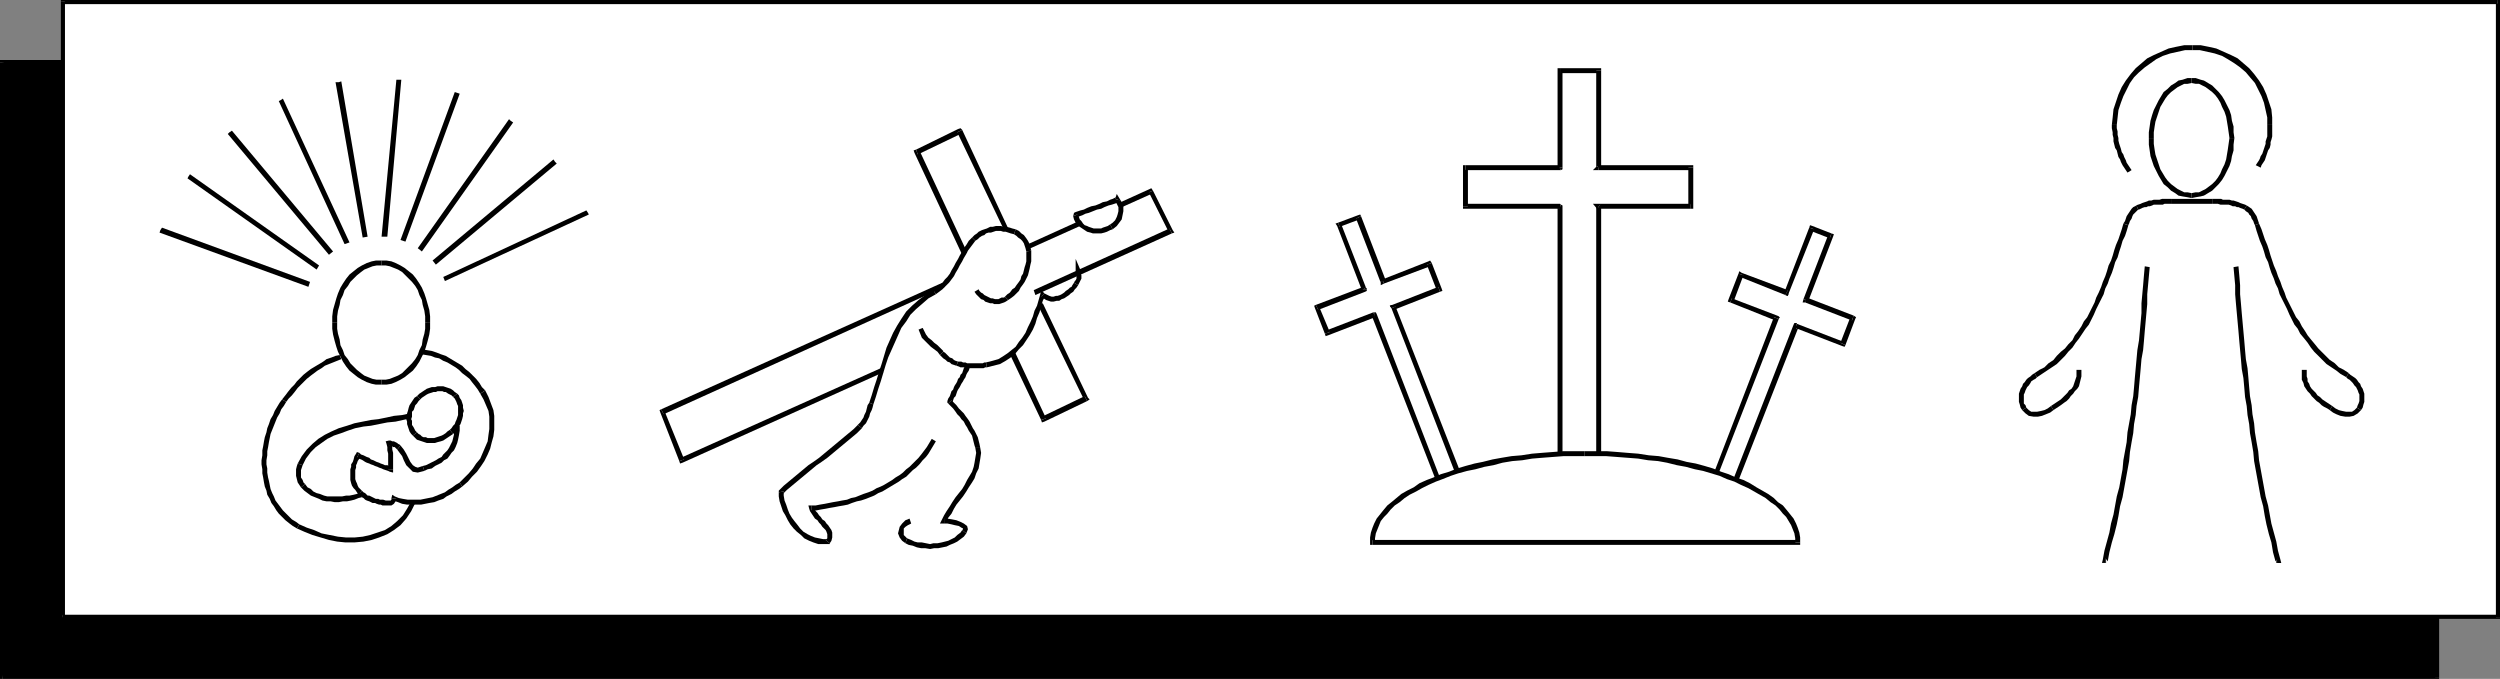 <?xml version="1.0" encoding="UTF-8" standalone="no"?>
<svg
   version="1.0"
   width="129.98mm"
   height="35.295mm"
   id="svg179"
   sodipodi:docname="Jesus' Life - Symbols.wmf"
   xmlns:inkscape="http://www.inkscape.org/namespaces/inkscape"
   xmlns:sodipodi="http://sodipodi.sourceforge.net/DTD/sodipodi-0.dtd"
   xmlns="http://www.w3.org/2000/svg"
   xmlns:svg="http://www.w3.org/2000/svg">
  <rect width="100%" height="100%" fill="#808080" stroke="none"/>
  <sodipodi:namedview
     id="namedview179"
     pagecolor="#ffffff"
     bordercolor="#000000"
     borderopacity="0.25"
     inkscape:showpageshadow="2"
     inkscape:pageopacity="0.0"
     inkscape:pagecheckerboard="0"
     inkscape:deskcolor="#d1d1d1"
     inkscape:document-units="mm" />
  <defs
     id="defs1">
    <pattern
       id="WMFhbasepattern"
       patternUnits="userSpaceOnUse"
       width="6"
       height="6"
       x="0"
       y="0" />
  </defs>
  <path
     style="fill:#000000;fill-opacity:1;fill-rule:evenodd;stroke:none"
     d="M 478.982,133.075 V 12.274 H 0.485 V 133.075 Z"
     id="path1" />
  <path
     style="fill:#000000;fill-opacity:1;fill-rule:evenodd;stroke:none"
     d="m 478.982,12.597 -0.485,-0.323 V 133.075 h 0.808 V 12.274 l -0.323,-0.484 0.323,0.484 v -0.484 h -0.323 z"
     id="path2" />
  <path
     style="fill:#000000;fill-opacity:1;fill-rule:evenodd;stroke:none"
     d="M 0.808,12.274 0.485,12.597 H 478.982 V 11.789 H 0.485 L 0,12.274 0.485,11.789 H 0 v 0.484 z"
     id="path3" />
  <path
     style="fill:#000000;fill-opacity:1;fill-rule:evenodd;stroke:none"
     d="m 0.485,132.752 0.323,0.323 V 12.274 H 0 V 133.075 L 0.485,133.398 0,133.075 v 0.323 h 0.485 z"
     id="path4" />
  <path
     style="fill:#000000;fill-opacity:1;fill-rule:evenodd;stroke:none"
     d="m 478.497,133.075 0.485,-0.323 H 0.485 v 0.646 H 478.982 l 0.323,-0.323 -0.323,0.323 h 0.323 v -0.323 z"
     id="path5" />
  <path
     style="fill:#ffffff;fill-opacity:1;fill-rule:evenodd;stroke:none"
     d="M 490.779,121.286 V 0.323 H 12.282 V 121.286 Z"
     id="path6" />
  <path
     style="fill:#000000;fill-opacity:1;fill-rule:evenodd;stroke:none"
     d="m 490.779,0.807 -0.323,-0.484 V 121.286 h 0.808 V 0.323 L 490.779,0 l 0.485,0.323 V 0 h -0.485 z"
     id="path7" />
  <path
     style="fill:#000000;fill-opacity:1;fill-rule:evenodd;stroke:none"
     d="M 12.766,0.323 12.282,0.807 H 490.779 V 0 H 12.282 L 11.958,0.323 12.282,0 h -0.323 v 0.323 z"
     id="path8" />
  <path
     style="fill:#000000;fill-opacity:1;fill-rule:evenodd;stroke:none"
     d="m 12.282,120.802 0.485,0.484 V 0.323 H 11.958 V 121.286 l 0.323,0.323 -0.323,-0.323 v 0.323 h 0.323 z"
     id="path9" />
  <path
     style="fill:#000000;fill-opacity:1;fill-rule:evenodd;stroke:none"
     d="m 490.455,121.286 0.323,-0.484 H 12.282 v 0.807 H 490.779 l 0.485,-0.323 -0.485,0.323 h 0.485 v -0.323 z"
     id="path10" />
  <path
     style="fill:#000000;fill-opacity:1;fill-rule:evenodd;stroke:none"
     d="m 197.475,58.301 v 0 l -0.162,0.161 h -0.485 l -0.323,0.162 -0.323,0.161 h -0.323 -0.323 l -0.485,-0.161 h -0.323 l -0.323,-0.162 -0.323,-0.161 -0.323,-0.162 -0.323,-0.161 -0.323,-0.323 -0.323,-0.161 -0.323,-0.323 -0.162,-0.323 -0.808,0.484 0.323,0.484 0.323,0.323 0.323,0.323 0.323,0.323 0.485,0.161 0.323,0.323 0.485,0.161 0.485,0.162 h 0.485 l 0.323,0.161 h 0.485 0.485 l 0.485,-0.161 0.485,-0.162 0.323,-0.161 0.485,-0.323 v 0 z"
     id="path11" />
  <path
     style="fill:#000000;fill-opacity:1;fill-rule:evenodd;stroke:none"
     d="m 201.677,49.419 v 0 0.646 0.484 0.807 l -0.162,0.646 -0.162,0.484 -0.162,0.646 -0.162,0.646 -0.323,0.484 -0.162,0.646 -0.323,0.484 -0.485,0.646 -0.323,0.484 -0.485,0.323 -0.485,0.646 -0.485,0.323 -0.485,0.484 0.646,0.646 0.485,-0.323 0.646,-0.484 0.485,-0.484 0.485,-0.484 0.323,-0.646 0.485,-0.646 0.323,-0.484 0.323,-0.646 0.323,-0.646 0.162,-0.646 0.162,-0.646 0.162,-0.807 0.162,-0.646 v -0.646 -0.807 -0.646 0 z"
     id="path12" />
  <path
     style="fill:#000000;fill-opacity:1;fill-rule:evenodd;stroke:none"
     d="m 199.253,46.027 v 0 l 0.485,0.323 0.323,0.323 0.485,0.323 0.323,0.323 0.323,0.484 0.162,0.484 0.162,0.484 0.162,0.646 0.97,-0.161 -0.162,-0.646 -0.162,-0.646 -0.323,-0.646 -0.323,-0.484 -0.485,-0.646 -0.485,-0.323 -0.485,-0.484 -0.646,-0.323 v 0 z"
     id="path13" />
  <path
     style="fill:#000000;fill-opacity:1;fill-rule:evenodd;stroke:none"
     d="m 191.657,47.319 v 0 l 0.485,-0.323 0.323,-0.323 0.485,-0.323 0.485,-0.161 0.323,-0.323 0.485,-0.161 h 0.485 l 0.485,-0.162 0.485,-0.161 h 0.485 0.485 l 0.485,0.161 h 0.485 l 0.485,0.162 0.485,0.161 0.646,0.161 0.323,-0.969 -0.646,-0.161 -0.485,-0.162 -0.646,-0.161 h -0.485 l -0.646,-0.161 h -0.485 -0.485 l -0.646,0.161 h -0.485 l -0.646,0.323 -0.485,0.161 -0.485,0.162 -0.646,0.323 -0.323,0.323 -0.485,0.323 -0.485,0.484 v 0 z"
     id="path14" />
  <path
     style="fill:#000000;fill-opacity:1;fill-rule:evenodd;stroke:none"
     d="m 183.901,57.817 v 0 l 0.646,-0.484 0.646,-0.484 0.646,-0.646 0.646,-0.646 0.485,-0.646 0.485,-0.646 0.323,-0.646 0.485,-0.807 0.323,-0.646 0.485,-0.807 0.323,-0.646 0.485,-0.807 0.323,-0.646 0.485,-0.646 0.485,-0.646 0.485,-0.646 -0.646,-0.646 -0.646,0.646 -0.485,0.807 -0.485,0.646 -0.323,0.646 -0.485,0.807 -0.323,0.646 -0.485,0.807 -0.323,0.646 -0.485,0.807 -0.323,0.646 -0.485,0.646 -0.485,0.484 -0.485,0.646 -0.485,0.484 -0.646,0.484 -0.646,0.484 v 0 z"
     id="path15" />
  <path
     style="fill:#000000;fill-opacity:1;fill-rule:evenodd;stroke:none"
     d="m 171.619,79.458 v 0 l 0.485,-1.453 0.485,-1.615 0.485,-1.453 0.485,-1.615 0.485,-1.615 0.485,-1.453 0.646,-1.453 0.646,-1.453 0.646,-1.453 0.646,-1.453 0.97,-1.292 0.808,-1.292 1.131,-1.13 1.131,-0.969 1.293,-1.13 1.454,-0.807 -0.485,-0.807 -1.616,0.969 -1.293,0.969 -1.293,1.13 -1.131,1.13 -0.97,1.453 -0.808,1.292 -0.808,1.453 -0.646,1.453 -0.646,1.453 -0.485,1.615 -0.485,1.615 -0.485,1.453 -0.485,1.615 -0.485,1.453 -0.485,1.615 -0.485,1.453 v 0 z"
     id="path16" />
  <path
     style="fill:#000000;fill-opacity:1;fill-rule:evenodd;stroke:none"
     d="m 169.357,84.141 v 0 l 0.323,-0.484 0.485,-0.484 0.323,-0.646 0.323,-0.646 0.162,-0.646 0.323,-0.646 0.162,-0.484 0.162,-0.646 -0.808,-0.323 -0.323,0.484 -0.162,0.646 -0.162,0.646 -0.323,0.646 -0.162,0.484 -0.323,0.484 -0.323,0.484 -0.485,0.484 v 0 z"
     id="path17" />
  <path
     style="fill:#000000;fill-opacity:1;fill-rule:evenodd;stroke:none"
     d="m 154.005,96.577 -0.162,0.484 0.808,-0.807 0.97,-0.807 0.97,-0.807 0.97,-0.807 0.97,-0.807 0.97,-0.807 0.97,-0.807 0.97,-0.646 1.131,-0.807 0.97,-0.807 0.97,-0.807 0.97,-0.807 0.97,-0.807 0.97,-0.807 0.97,-0.807 0.97,-0.969 -0.808,-0.646 -0.808,0.807 -0.97,0.807 -0.97,0.807 -0.97,0.807 -0.97,0.807 -0.97,0.807 -0.97,0.807 -0.97,0.807 -1.131,0.807 -0.97,0.646 -0.97,0.807 -0.97,0.807 -0.97,0.807 -0.97,0.807 -0.97,0.807 -0.808,0.807 -0.162,0.484 0.162,-0.484 -0.162,0.161 v 0.323 z"
     id="path18" />
  <path
     style="fill:#000000;fill-opacity:1;fill-rule:evenodd;stroke:none"
     d="m 162.246,106.105 0.485,-0.162 h -0.97 l -0.808,-0.162 -0.808,-0.162 -0.808,-0.323 -0.646,-0.323 -0.808,-0.484 -0.646,-0.646 -0.485,-0.646 -0.646,-0.807 -0.485,-0.646 -0.485,-0.807 -0.323,-0.807 -0.323,-0.969 -0.323,-0.807 -0.162,-0.969 v -0.807 l -0.97,0.161 v 0.807 l 0.162,0.969 0.323,0.969 0.323,0.969 0.485,0.807 0.485,0.969 0.485,0.807 0.646,0.807 0.646,0.646 0.808,0.646 0.646,0.646 0.97,0.484 0.808,0.323 0.97,0.323 h 0.97 0.97 l 0.323,-0.162 -0.323,0.162 h 0.323 v -0.162 z"
     id="path19" />
  <path
     style="fill:#000000;fill-opacity:1;fill-rule:evenodd;stroke:none"
     d="m 159.499,99.322 -0.485,0.646 0.162,0.484 0.323,0.484 0.323,0.484 0.323,0.484 0.485,0.323 0.323,0.484 0.323,0.323 0.323,0.484 0.323,0.323 0.323,0.323 0.162,0.323 0.162,0.484 v 0.323 0.161 0.323 l -0.323,0.323 0.808,0.646 0.323,-0.484 0.162,-0.646 v -0.484 -0.484 l -0.162,-0.484 -0.323,-0.484 -0.323,-0.484 -0.323,-0.323 -0.323,-0.484 -0.485,-0.323 -0.323,-0.484 -0.323,-0.323 -0.323,-0.484 -0.323,-0.323 -0.162,-0.323 -0.162,-0.484 -0.485,0.646 v -0.969 h -0.646 l 0.162,0.646 z"
     id="path20" />
  <path
     style="fill:#000000;fill-opacity:1;fill-rule:evenodd;stroke:none"
     d="m 183.093,86.241 -0.485,0.807 -0.485,0.807 -0.485,0.646 -0.485,0.646 -0.646,0.807 -0.485,0.484 -0.646,0.646 -0.646,0.646 -0.646,0.484 -0.646,0.646 -0.646,0.484 -0.808,0.484 -0.646,0.484 -0.808,0.484 -0.808,0.484 -0.646,0.323 -0.808,0.323 -0.808,0.484 -0.808,0.323 -0.97,0.323 -0.808,0.323 -0.808,0.323 -0.808,0.161 -0.808,0.323 -0.97,0.162 -0.808,0.161 -0.97,0.161 -0.808,0.162 -0.808,0.161 -0.97,0.161 -0.808,0.162 h -0.808 v 0.969 h 0.97 l 0.808,-0.162 0.97,-0.161 0.808,-0.161 0.97,-0.162 0.808,-0.161 0.97,-0.161 0.808,-0.162 0.808,-0.323 0.97,-0.323 0.808,-0.161 0.97,-0.323 0.808,-0.323 0.808,-0.323 0.808,-0.484 0.808,-0.323 0.808,-0.484 0.808,-0.484 0.808,-0.484 0.808,-0.484 0.646,-0.484 0.808,-0.484 0.646,-0.646 0.646,-0.646 0.646,-0.484 0.646,-0.646 0.646,-0.807 0.646,-0.646 0.485,-0.646 0.485,-0.807 0.485,-0.807 0.485,-0.807 z"
     id="path21" />
  <path
     style="fill:#000000;fill-opacity:1;fill-rule:evenodd;stroke:none"
     d="m 185.355,69.122 v -0.161 l -0.485,-0.484 -0.646,-0.646 -0.646,-0.484 -0.485,-0.484 -0.646,-0.484 -0.485,-0.646 -0.323,-0.646 -0.323,-0.646 -0.808,0.323 0.323,0.807 0.323,0.807 0.646,0.646 0.485,0.484 0.646,0.646 0.646,0.484 0.646,0.484 0.485,0.646 v 0 z"
     id="path22" />
  <path
     style="fill:#000000;fill-opacity:1;fill-rule:evenodd;stroke:none"
     d="m 188.264,71.06 v 0 l -0.485,-0.161 -0.323,-0.161 -0.323,-0.323 -0.485,-0.161 -0.323,-0.323 -0.323,-0.323 -0.323,-0.323 -0.323,-0.161 -0.646,0.646 0.323,0.323 0.323,0.323 0.485,0.323 0.323,0.323 0.485,0.162 0.323,0.323 0.485,0.162 0.485,0.161 v 0 z"
     id="path23" />
  <path
     style="fill:#000000;fill-opacity:1;fill-rule:evenodd;stroke:none"
     d="m 193.758,71.221 v 0 h -0.323 l -0.323,0.161 h -0.323 -0.323 -0.485 -0.323 -0.323 -0.323 -0.323 -0.323 -0.323 l -0.323,-0.161 h -0.485 l -0.323,-0.162 h -0.323 -0.323 l -0.323,0.807 0.485,0.162 0.323,0.161 h 0.323 0.323 l 0.485,0.161 h 0.323 0.323 0.485 0.323 0.323 0.485 0.323 0.323 0.485 l 0.323,-0.161 h 0.323 v 0 z"
     id="path24" />
  <path
     style="fill:#000000;fill-opacity:1;fill-rule:evenodd;stroke:none"
     d="m 205.232,57.655 -0.808,0.162 -0.323,1.13 -0.323,1.13 -0.485,0.969 -0.323,1.13 -0.485,1.13 -0.485,0.969 -0.485,1.13 -0.646,0.969 -0.646,0.807 -0.646,0.969 -0.808,0.646 -0.808,0.646 -0.97,0.646 -0.808,0.484 -1.131,0.323 -1.293,0.323 0.162,0.969 1.293,-0.323 1.293,-0.323 1.131,-0.646 0.97,-0.646 0.808,-0.646 0.808,-0.969 0.808,-0.807 0.646,-0.969 0.646,-0.969 0.646,-1.13 0.485,-1.13 0.323,-1.13 0.485,-1.13 0.323,-1.13 0.323,-1.13 0.485,-0.969 -0.808,0.162 0.646,-0.646 -0.646,-0.646 -0.162,0.807 z"
     id="path25" />
  <path
     style="fill:#000000;fill-opacity:1;fill-rule:evenodd;stroke:none"
     d="m 211.049,55.556 v 0 l -0.323,0.484 -0.162,0.323 -0.323,0.162 -0.323,0.323 -0.485,0.323 -0.323,0.323 -0.485,0.323 -0.323,0.161 -0.485,0.161 h -0.323 l -0.485,0.162 h -0.323 l -0.485,-0.162 -0.323,-0.161 -0.323,-0.161 -0.323,-0.162 -0.646,0.646 0.485,0.323 0.485,0.323 0.485,0.162 0.485,0.161 h 0.485 l 0.646,-0.161 h 0.485 l 0.485,-0.323 0.485,-0.161 0.485,-0.323 0.485,-0.323 0.323,-0.323 0.485,-0.323 0.323,-0.484 0.323,-0.323 0.323,-0.484 v 0 z"
     id="path26" />
  <path
     style="fill:#000000;fill-opacity:1;fill-rule:evenodd;stroke:none"
     d="m 212.342,53.295 -0.97,0.161 0.162,0.484 v 0.161 0.323 0.162 0.161 l -0.162,0.323 -0.162,0.161 -0.162,0.323 0.808,0.484 0.162,-0.323 0.162,-0.323 0.162,-0.323 0.162,-0.323 v -0.323 -0.323 l -0.162,-0.484 V 53.133 l -0.97,0.162 0.97,-0.162 -0.97,-2.261 v 2.422 z"
     id="path27" />
  <path
     style="fill:#000000;fill-opacity:1;fill-rule:evenodd;stroke:none"
     d="m 212.342,53.295 h -0.97 v 0 h 0.97 v 0 h -0.97 v 0 h 0.97 v 0 h -0.97 z"
     id="path28" />
  <path
     style="fill:#000000;fill-opacity:1;fill-rule:evenodd;stroke:none"
     d="m 186.971,78.65 0.162,0.484 0.162,-0.484 0.162,-0.484 0.323,-0.323 0.162,-0.484 0.162,-0.484 0.162,-0.323 0.323,-0.484 0.162,-0.323 0.162,-0.323 0.323,-0.484 0.162,-0.323 0.323,-0.484 0.162,-0.484 0.162,-0.323 0.323,-0.484 0.162,-0.484 -0.808,-0.484 -0.323,0.484 -0.162,0.484 -0.162,0.484 -0.323,0.323 -0.162,0.484 -0.323,0.323 -0.162,0.484 -0.162,0.323 -0.323,0.484 -0.162,0.323 -0.162,0.484 -0.323,0.323 -0.162,0.484 -0.162,0.484 -0.323,0.484 -0.162,0.484 0.162,0.484 -0.162,-0.484 v 0.323 l 0.162,0.162 z"
     id="path29" />
  <path
     style="fill:#000000;fill-opacity:1;fill-rule:evenodd;stroke:none"
     d="m 192.627,88.017 v 0 l -0.162,-0.807 -0.162,-0.646 -0.162,-0.646 -0.323,-0.646 -0.323,-0.646 -0.323,-0.484 -0.323,-0.646 -0.323,-0.646 -0.323,-0.484 -0.485,-0.646 -0.323,-0.484 -0.485,-0.484 -0.485,-0.484 -0.485,-0.646 -0.485,-0.484 -0.485,-0.484 -0.646,0.646 0.485,0.484 0.485,0.484 0.485,0.646 0.323,0.484 0.485,0.484 0.323,0.484 0.485,0.484 0.323,0.646 0.323,0.484 0.323,0.646 0.323,0.484 0.323,0.484 0.162,0.646 0.162,0.646 0.162,0.646 0.162,0.484 v 0 z"
     id="path30" />
  <path
     style="fill:#000000;fill-opacity:1;fill-rule:evenodd;stroke:none"
     d="m 185.517,101.906 0.485,0.646 0.323,-0.807 0.646,-0.807 0.485,-0.969 0.485,-0.807 0.646,-0.807 0.646,-0.807 0.646,-0.969 0.485,-0.807 0.646,-0.969 0.485,-0.807 0.323,-0.969 0.485,-0.969 0.162,-0.969 0.162,-0.969 0.162,-1.13 -0.162,-0.969 h -0.97 l 0.162,0.969 -0.162,0.969 -0.162,0.969 -0.162,0.807 -0.323,0.969 -0.485,0.807 -0.485,0.807 -0.485,0.969 -0.485,0.807 -0.646,0.807 -0.646,0.807 -0.646,0.969 -0.485,0.807 -0.646,0.969 -0.485,0.807 -0.485,0.969 0.485,0.646 -0.485,-0.646 -0.323,0.646 h 0.808 z"
     id="path31" />
  <path
     style="fill:#000000;fill-opacity:1;fill-rule:evenodd;stroke:none"
     d="m 189.88,104.813 v 0 l 0.323,-0.807 -0.162,-0.646 -0.646,-0.484 -0.646,-0.323 -0.808,-0.323 -0.808,-0.162 -0.97,-0.162 h -0.646 v 0.969 h 0.646 l 0.808,0.162 0.646,0.162 0.808,0.162 0.485,0.323 0.323,0.162 v 0.162 l -0.162,0.162 v 0 z"
     id="path32" />
  <path
     style="fill:#000000;fill-opacity:1;fill-rule:evenodd;stroke:none"
     d="m 177.921,106.751 v 0 l 0.646,0.323 0.808,0.162 0.808,0.323 0.808,0.162 h 0.808 l 0.97,0.161 0.808,-0.161 h 0.808 l 0.808,-0.162 0.808,-0.162 0.646,-0.323 0.808,-0.323 0.646,-0.323 0.646,-0.484 0.646,-0.484 0.485,-0.646 -0.808,-0.646 -0.323,0.484 -0.646,0.484 -0.485,0.484 -0.646,0.323 -0.646,0.323 -0.646,0.162 -0.646,0.162 -0.808,0.162 h -0.808 l -0.646,0.162 -0.808,-0.162 -0.808,-0.162 h -0.808 l -0.646,-0.162 -0.646,-0.323 -0.808,-0.323 v 0 z"
     id="path33" />
  <path
     style="fill:#000000;fill-opacity:1;fill-rule:evenodd;stroke:none"
     d="m 178.729,101.906 -0.808,0.323 -0.646,0.646 -0.485,0.646 -0.162,0.646 -0.162,0.646 0.323,0.807 0.485,0.646 0.646,0.484 0.323,-0.969 -0.323,-0.323 -0.323,-0.323 v -0.323 -0.484 -0.484 l 0.323,-0.323 0.485,-0.323 0.646,-0.323 z"
     id="path34" />
  <path
     style="fill:#000000;fill-opacity:1;fill-rule:evenodd;stroke:none"
     d="m 180.022,29.393 -0.323,0.646 9.373,20.026 0.97,-0.484 -9.373,-20.026 -0.323,0.807 -0.323,-0.969 -0.485,0.161 0.162,0.484 z"
     id="path35" />
  <path
     style="fill:#000000;fill-opacity:1;fill-rule:evenodd;stroke:none"
     d="m 189.072,25.517 -0.808,-0.161 -8.242,4.037 0.323,0.969 8.403,-4.037 -0.646,-0.323 0.97,-0.484 -0.323,-0.323 -0.485,0.161 z"
     id="path36" />
  <path
     style="fill:#000000;fill-opacity:1;fill-rule:evenodd;stroke:none"
     d="m 197.637,45.058 0.485,-0.161 -9.05,-19.38 -0.97,0.484 9.211,19.218 z"
     id="path37" />
  <path
     style="fill:#000000;fill-opacity:1;fill-rule:evenodd;stroke:none"
     d="m 226.563,37.468 -0.646,-0.323 -24.24,10.982 0.485,0.807 24.078,-10.82 -0.485,-0.323 0.808,-0.323 -0.323,-0.484 -0.323,0.161 z"
     id="path38" />
  <path
     style="fill:#000000;fill-opacity:1;fill-rule:evenodd;stroke:none"
     d="m 230.28,45.866 0.162,-0.646 -3.878,-7.752 -0.808,0.323 3.878,7.752 0.162,-0.646 0.485,0.969 0.485,-0.161 -0.323,-0.484 z"
     id="path39" />
  <path
     style="fill:#000000;fill-opacity:1;fill-rule:evenodd;stroke:none"
     d="m 203.293,57.494 0.162,0.484 26.826,-12.112 -0.485,-0.969 -26.664,12.112 z"
     id="path40" />
  <path
     style="fill:#000000;fill-opacity:1;fill-rule:evenodd;stroke:none"
     d="m 213.635,78.812 0.162,-0.646 -8.888,-18.572 -0.97,0.323 9.05,18.572 0.162,-0.646 0.485,0.969 0.485,-0.323 -0.323,-0.323 z"
     id="path41" />
  <path
     style="fill:#000000;fill-opacity:1;fill-rule:evenodd;stroke:none"
     d="m 204.585,82.526 0.646,0.323 8.403,-4.037 -0.485,-0.969 -8.403,4.037 0.808,0.323 -0.97,0.323 0.162,0.484 0.485,-0.161 z"
     id="path42" />
  <path
     style="fill:#000000;fill-opacity:1;fill-rule:evenodd;stroke:none"
     d="m 198.929,69.445 -0.485,0.161 6.141,12.92 0.97,-0.323 -6.141,-13.081 z"
     id="path43" />
  <path
     style="fill:#000000;fill-opacity:1;fill-rule:evenodd;stroke:none"
     d="m 133.481,90.601 0.646,0.323 39.43,-17.765 -0.485,-0.807 -39.269,17.603 0.646,0.323 -0.97,0.323 0.162,0.484 0.485,-0.161 z"
     id="path44" />
  <path
     style="fill:#000000;fill-opacity:1;fill-rule:evenodd;stroke:none"
     d="m 129.926,80.427 -0.162,0.646 3.717,9.528 0.97,-0.323 -3.878,-9.528 -0.162,0.646 -0.485,-0.969 -0.323,0.162 0.162,0.484 z"
     id="path45" />
  <path
     style="fill:#000000;fill-opacity:1;fill-rule:evenodd;stroke:none"
     d="m 185.517,55.879 -0.323,-0.323 -55.267,24.871 0.485,0.969 55.267,-25.032 z"
     id="path46" />
  <path
     style="fill:#ffffff;fill-opacity:1;fill-rule:evenodd;stroke:none"
     d="m 219.614,39.244 h -0.162 l -0.323,0.162 -0.323,0.161 -0.485,0.161 -0.646,0.162 -0.808,0.323 -0.646,0.323 -0.808,0.161 -0.808,0.323 -0.808,0.323 -0.646,0.161 -0.646,0.323 -0.485,0.161 -0.485,0.162 -0.162,0.161 h -0.162 l 0.323,0.646 0.323,0.484 0.162,0.323 0.485,0.484 0.323,0.323 0.485,0.323 0.485,0.161 0.485,0.162 0.485,0.161 h 0.646 0.485 0.485 l 0.485,-0.161 0.485,-0.162 0.646,-0.161 0.323,-0.323 0.646,-0.484 0.485,-0.646 0.485,-0.484 0.162,-0.807 0.162,-0.646 v -0.807 l -0.323,-0.807 z"
     id="path47" />
  <path
     style="fill:#000000;fill-opacity:1;fill-rule:evenodd;stroke:none"
     d="m 211.696,42.151 v 0 l -0.162,0.484 h 0.323 l 0.323,-0.162 0.485,-0.161 0.646,-0.323 0.646,-0.161 0.808,-0.323 0.808,-0.323 0.808,-0.161 0.646,-0.323 0.808,-0.323 0.646,-0.162 0.485,-0.161 0.485,-0.161 0.323,-0.162 0.323,-0.323 -0.97,-0.323 0.162,-0.323 -0.323,0.161 -0.323,0.162 -0.485,0.161 -0.646,0.323 -0.808,0.161 -0.646,0.323 -0.808,0.323 -0.808,0.161 -0.808,0.323 -0.646,0.323 -0.646,0.162 -0.485,0.161 -0.485,0.162 -0.323,0.161 -0.162,0.646 v 0 z"
     id="path48" />
  <path
     style="fill:#000000;fill-opacity:1;fill-rule:evenodd;stroke:none"
     d="m 218.16,44.089 v 0 l -0.485,0.323 -0.485,0.161 -0.485,0.161 -0.323,0.162 h -0.485 -0.485 -0.485 l -0.485,-0.162 -0.485,-0.161 -0.323,-0.161 -0.485,-0.162 -0.323,-0.323 -0.323,-0.484 -0.323,-0.323 -0.162,-0.484 -0.323,-0.484 -0.808,0.323 0.162,0.646 0.323,0.646 0.323,0.323 0.485,0.484 0.485,0.323 0.485,0.323 0.485,0.323 0.646,0.162 0.485,0.161 h 0.485 0.646 0.485 l 0.646,-0.161 0.485,-0.162 0.646,-0.323 0.485,-0.162 v 0 z"
     id="path49" />
  <path
     style="fill:#000000;fill-opacity:1;fill-rule:evenodd;stroke:none"
     d="m 220.099,39.406 h -0.97 l 0.323,0.646 0.323,0.646 v 0.807 l -0.162,0.646 -0.162,0.484 -0.323,0.646 -0.485,0.484 -0.485,0.323 0.485,0.969 0.808,-0.646 0.485,-0.646 0.485,-0.646 0.162,-0.807 0.162,-0.807 V 40.536 l -0.323,-0.807 -0.485,-0.807 -0.808,0.162 0.808,-0.162 -0.485,-0.807 -0.323,0.969 z"
     id="path50" />
  <path
     style="fill:#ffffff;fill-opacity:1;fill-rule:evenodd;stroke:none"
     d="m 430.664,38.437 0.808,-0.161 0.808,-0.161 0.646,-0.162 0.808,-0.484 0.646,-0.484 0.646,-0.484 0.646,-0.646 0.485,-0.807 0.485,-0.807 0.485,-0.807 0.485,-0.969 0.323,-0.969 0.162,-0.969 0.323,-1.13 v -1.13 l 0.162,-1.13 -0.162,-1.13 v -1.13 l -0.323,-1.13 -0.162,-0.969 -0.323,-0.969 -0.485,-0.969 -0.485,-0.807 -0.485,-0.807 -0.485,-0.807 -0.646,-0.646 -0.646,-0.484 -0.646,-0.646 -0.808,-0.323 -0.646,-0.162 -0.808,-0.323 h -0.808 -0.808 l -0.808,0.323 -0.808,0.162 -0.646,0.323 -0.646,0.646 -0.646,0.484 -0.646,0.646 -0.485,0.807 -0.646,0.807 -0.323,0.807 -0.485,0.969 -0.323,0.969 -0.323,0.969 -0.162,1.13 -0.162,1.13 v 1.13 1.13 l 0.162,1.13 0.162,1.13 0.323,0.969 0.323,0.969 0.485,0.969 0.323,0.807 0.646,0.807 0.485,0.807 0.646,0.646 0.646,0.484 0.646,0.484 0.646,0.484 0.808,0.162 0.808,0.161 z"
     id="path51" />
  <path
     style="fill:#000000;fill-opacity:1;fill-rule:evenodd;stroke:none"
     d="m 438.097,27.132 v 0 l -0.162,1.13 -0.162,1.13 -0.162,0.969 -0.162,0.969 -0.323,0.969 -0.485,0.969 -0.323,0.807 -0.485,0.807 -0.485,0.646 -0.646,0.646 -0.646,0.484 -0.646,0.484 -0.646,0.323 -0.646,0.323 h -0.646 l -0.808,0.161 v 0.969 l 0.808,-0.161 0.97,-0.161 0.646,-0.162 0.808,-0.484 0.808,-0.484 0.646,-0.646 0.646,-0.646 0.646,-0.807 0.485,-0.807 0.485,-0.969 0.485,-0.969 0.323,-0.969 0.162,-0.969 0.323,-1.13 v -1.13 l 0.162,-1.292 v 0 z"
     id="path52" />
  <path
     style="fill:#000000;fill-opacity:1;fill-rule:evenodd;stroke:none"
     d="m 430.664,16.311 v 0 l 0.808,0.161 h 0.646 l 0.646,0.323 0.646,0.323 0.646,0.484 0.646,0.484 0.646,0.646 0.485,0.646 0.485,0.807 0.323,0.807 0.485,0.969 0.323,0.969 0.162,0.969 0.162,0.969 0.162,1.13 0.162,1.13 h 0.97 l -0.162,-1.13 v -1.13 l -0.323,-1.13 -0.162,-1.13 -0.323,-0.969 -0.485,-0.969 -0.485,-0.969 -0.485,-0.807 -0.646,-0.807 -0.646,-0.646 -0.646,-0.646 -0.808,-0.484 -0.808,-0.484 -0.646,-0.162 -0.97,-0.323 h -0.808 v 0 z"
     id="path53" />
  <path
     style="fill:#000000;fill-opacity:1;fill-rule:evenodd;stroke:none"
     d="m 423.23,27.132 v 0 -1.13 l 0.162,-1.13 0.162,-0.969 0.323,-0.969 0.323,-0.969 0.323,-0.969 0.485,-0.807 0.485,-0.807 0.485,-0.646 0.646,-0.646 0.646,-0.484 0.646,-0.484 0.646,-0.323 0.646,-0.323 h 0.646 l 0.808,-0.161 V 15.342 h -0.808 l -0.97,0.323 -0.808,0.162 -0.646,0.484 -0.808,0.484 -0.646,0.646 -0.808,0.646 -0.485,0.807 -0.485,0.807 -0.485,0.969 -0.485,0.969 -0.323,0.969 -0.323,1.13 -0.162,1.13 -0.162,1.13 v 1.13 0 z"
     id="path54" />
  <path
     style="fill:#000000;fill-opacity:1;fill-rule:evenodd;stroke:none"
     d="m 430.664,37.952 v 0 l -0.808,-0.161 h -0.646 l -0.646,-0.323 -0.646,-0.323 -0.646,-0.484 -0.646,-0.484 -0.646,-0.646 -0.485,-0.646 -0.485,-0.807 -0.485,-0.807 -0.323,-0.969 -0.323,-0.969 -0.323,-0.969 -0.162,-0.969 -0.162,-1.13 v -1.13 h -0.97 v 1.292 l 0.162,1.13 0.162,1.13 0.323,0.969 0.323,0.969 0.485,0.969 0.485,0.969 0.485,0.807 0.485,0.807 0.808,0.646 0.646,0.646 0.808,0.484 0.646,0.484 0.808,0.162 0.97,0.161 0.808,0.161 v 0 z"
     id="path55" />
  <path
     style="fill:#ffffff;fill-opacity:1;fill-rule:evenodd;stroke:none"
     d="m 452.803,72.675 v 0.646 0.646 0.646 l 0.323,0.484 0.162,0.484 0.323,0.484 0.323,0.484 0.323,0.484 0.485,0.484 0.323,0.484 0.485,0.323 0.485,0.484 0.485,0.323 0.485,0.484 0.485,0.323 0.485,0.323 0.646,0.323 0.808,0.323 0.646,0.323 0.808,0.162 h 0.808 l 0.646,-0.162 0.646,-0.323 0.485,-0.646 0.323,-0.484 0.162,-0.484 0.162,-0.484 V 78.489 78.004 77.52 l -0.162,-0.484 -0.162,-0.484 -0.162,-0.484 -0.323,-0.323 -0.323,-0.323 -0.323,-0.484 -0.162,-0.323 -0.485,-0.323 -0.323,-0.323 -0.485,-0.161 -0.97,-0.646 -0.97,-0.646 -0.808,-0.646 -0.97,-0.807 -0.808,-0.807 -0.808,-0.646 -0.646,-0.807 -0.808,-0.807 -0.646,-0.969 -0.646,-0.807 -0.646,-0.807 -0.646,-0.969 -0.485,-0.969 -0.485,-0.969 -0.646,-0.969 -0.323,-0.969 -0.646,-0.969 -0.323,-0.969 -0.485,-0.969 -0.485,-1.13 -0.323,-0.969 -0.485,-1.13 -0.323,-0.969 -0.323,-0.969 -0.485,-1.13 -0.323,-0.969 -0.323,-1.13 -0.323,-0.969 -0.485,-1.13 -0.323,-0.969 -0.323,-0.969 -0.323,-1.13 -0.323,-0.323 -0.162,-0.484 -0.162,-0.646 -0.162,-0.323 -0.323,-0.484 -0.323,-0.323 -0.485,-0.484 -0.323,-0.161 -0.485,-0.162 -0.323,-0.161 -0.485,-0.323 h -0.323 l -0.485,-0.161 -0.323,-0.161 h -0.485 l -0.323,-0.162 h -0.485 -0.323 -0.485 -0.485 l -0.485,-0.161 h -0.323 -0.485 -0.323 -8.08 -0.485 -0.323 -0.485 l -0.485,0.161 h -0.323 -0.485 -0.485 -0.323 l -0.485,0.162 h -0.323 l -0.485,0.161 -0.323,0.161 h -0.485 l -0.323,0.323 -0.485,0.161 -0.323,0.162 -0.485,0.161 -0.323,0.484 -0.323,0.323 -0.323,0.484 -0.162,0.323 -0.323,0.646 -0.162,0.484 -0.162,0.323 -0.323,1.13 -0.323,0.969 -0.323,0.969 -0.485,1.13 -0.323,0.969 -0.323,1.13 -0.485,0.969 -0.323,1.13 -0.323,0.969 -0.485,0.969 -0.323,1.13 -0.485,0.969 -0.323,1.13 -0.485,0.969 -0.485,0.969 -0.323,0.969 -0.646,0.969 -0.485,0.969 -0.485,0.969 -0.646,0.969 -0.485,0.969 -0.646,0.807 -0.646,0.807 -0.646,0.969 -0.808,0.807 -0.646,0.807 -0.808,0.646 -0.808,0.807 -0.97,0.807 -0.97,0.646 -0.808,0.646 -0.97,0.646 -0.485,0.161 -0.323,0.323 -0.485,0.323 -0.323,0.323 -0.323,0.484 -0.162,0.323 -0.323,0.323 -0.162,0.484 -0.162,0.484 -0.162,0.484 v 0.484 0.484 0.323 l 0.162,0.484 0.162,0.484 0.162,0.484 0.646,0.646 0.646,0.323 0.646,0.162 h 0.808 l 0.646,-0.162 0.808,-0.323 0.646,-0.323 0.646,-0.323 0.485,-0.323 0.646,-0.323 0.485,-0.484 0.485,-0.323 0.485,-0.484 0.485,-0.323 0.323,-0.484 0.485,-0.484 0.323,-0.484 0.323,-0.484 0.323,-0.484 0.162,-0.484 0.162,-0.484 0.162,-0.646 V 73.321 72.675 Z"
     id="path56" />
  <path
     style="fill:#000000;fill-opacity:1;fill-rule:evenodd;stroke:none"
     d="m 458.297,79.781 v 0 l -0.485,-0.323 -0.485,-0.323 -0.485,-0.323 -0.485,-0.323 -0.485,-0.484 -0.485,-0.323 -0.323,-0.484 -0.485,-0.484 -0.323,-0.323 -0.323,-0.484 -0.162,-0.484 -0.323,-0.484 v -0.484 l -0.162,-0.484 V 73.321 72.675 h -0.97 v 0.646 0.646 0.646 l 0.323,0.646 0.162,0.646 0.323,0.484 0.323,0.484 0.485,0.484 0.323,0.484 0.485,0.484 0.485,0.484 0.485,0.323 0.485,0.484 0.485,0.323 0.646,0.323 0.485,0.323 v 0 z"
     id="path57" />
  <path
     style="fill:#000000;fill-opacity:1;fill-rule:evenodd;stroke:none"
     d="m 463.145,80.104 v 0 l -0.485,0.484 -0.485,0.323 h -0.485 -0.646 l -0.808,-0.161 -0.646,-0.161 -0.646,-0.323 -0.646,-0.484 -0.485,0.807 0.646,0.484 0.646,0.323 0.808,0.323 0.97,0.162 h 0.808 l 0.808,-0.162 0.808,-0.484 0.646,-0.646 v 0 z"
     id="path58" />
  <path
     style="fill:#000000;fill-opacity:1;fill-rule:evenodd;stroke:none"
     d="m 461.044,74.128 v 0 l 0.323,0.323 0.323,0.161 0.323,0.323 0.323,0.323 0.323,0.484 0.323,0.323 0.162,0.323 0.162,0.323 0.162,0.484 0.162,0.323 v 0.484 0.484 0.323 l -0.162,0.484 -0.162,0.323 -0.162,0.484 0.808,0.484 0.323,-0.484 0.162,-0.646 0.162,-0.484 V 78.489 77.843 77.358 l -0.162,-0.484 -0.162,-0.484 -0.323,-0.484 -0.162,-0.484 -0.323,-0.323 -0.323,-0.484 -0.323,-0.323 -0.485,-0.323 -0.485,-0.323 -0.323,-0.323 v 0 z"
     id="path59" />
  <path
     style="fill:#000000;fill-opacity:1;fill-rule:evenodd;stroke:none"
     d="m 443.107,44.251 v 0 l 0.323,1.13 0.323,0.969 0.323,0.969 0.485,1.13 0.323,0.969 0.323,1.13 0.485,0.969 0.323,1.13 0.323,0.969 0.485,1.13 0.323,0.969 0.485,0.969 0.323,1.13 0.485,0.969 0.485,0.969 0.485,0.969 0.485,1.13 0.485,0.969 0.485,0.969 0.646,0.807 0.485,0.969 0.808,0.969 0.646,0.807 0.646,0.969 0.646,0.807 0.808,0.807 0.808,0.807 0.808,0.807 0.97,0.646 0.97,0.646 0.808,0.646 1.131,0.646 0.485,-0.807 -0.97,-0.646 -0.97,-0.484 -0.808,-0.807 -0.97,-0.646 -0.808,-0.807 -0.808,-0.807 -0.646,-0.646 -0.646,-0.807 -0.808,-0.969 -0.646,-0.807 -0.485,-0.807 -0.646,-0.969 -0.485,-0.969 -0.646,-0.807 -0.485,-0.969 -0.485,-0.969 -0.485,-0.969 -0.485,-0.969 -0.323,-0.969 -0.485,-1.13 -0.323,-0.969 -0.485,-1.13 -0.323,-0.969 -0.485,-1.13 -0.323,-0.969 -0.323,-0.969 -0.323,-1.13 -0.323,-0.969 -0.485,-1.13 -0.323,-0.969 -0.323,-0.969 -0.485,-1.13 v 0 z"
     id="path60" />
  <path
     style="fill:#000000;fill-opacity:1;fill-rule:evenodd;stroke:none"
     d="m 441.006,41.182 v 0 l 0.323,0.323 0.485,0.323 0.162,0.323 0.323,0.323 0.162,0.484 0.323,0.484 0.162,0.484 0.162,0.323 0.808,-0.323 -0.162,-0.484 -0.162,-0.484 -0.162,-0.484 -0.323,-0.484 -0.323,-0.484 -0.323,-0.484 -0.485,-0.323 -0.485,-0.323 v 0 z"
     id="path61" />
  <path
     style="fill:#000000;fill-opacity:1;fill-rule:evenodd;stroke:none"
     d="m 434.704,40.052 v 0 h 0.323 0.485 0.323 l 0.485,0.161 h 0.485 0.323 0.485 0.323 l 0.485,0.162 0.323,0.161 h 0.485 l 0.323,0.161 h 0.323 l 0.323,0.162 0.485,0.161 0.323,0.161 0.485,-0.807 -0.323,-0.162 -0.485,-0.161 -0.485,-0.161 -0.323,-0.162 -0.485,-0.161 -0.485,-0.161 h -0.323 l -0.485,-0.162 h -0.485 -0.323 -0.485 l -0.323,-0.161 h -0.485 -0.485 -0.485 -0.323 v 0 z"
     id="path62" />
  <path
     style="fill:#000000;fill-opacity:1;fill-rule:evenodd;stroke:none"
     d="m 426.624,40.052 v 0 h 8.08 v -0.969 h -8.08 v 0 z"
     id="path63" />
  <path
     style="fill:#000000;fill-opacity:1;fill-rule:evenodd;stroke:none"
     d="m 420.16,41.182 h 0.162 l 0.323,-0.161 0.323,-0.161 0.485,-0.162 h 0.323 l 0.323,-0.161 h 0.323 l 0.485,-0.161 0.323,-0.162 h 0.485 0.323 0.485 0.485 l 0.323,-0.161 h 0.485 0.323 0.485 v -0.969 h -0.485 -0.323 -0.485 -0.485 l -0.485,0.161 h -0.323 -0.485 -0.323 l -0.485,0.162 h -0.485 l -0.323,0.161 -0.485,0.161 -0.485,0.162 -0.323,0.161 -0.485,0.161 -0.485,0.162 h 0.162 z"
     id="path64" />
  <path
     style="fill:#000000;fill-opacity:1;fill-rule:evenodd;stroke:none"
     d="m 418.22,44.251 v 0 l 0.162,-0.323 0.162,-0.484 0.323,-0.484 0.162,-0.484 0.162,-0.323 0.323,-0.323 0.323,-0.323 0.323,-0.323 -0.323,-0.807 -0.646,0.323 -0.323,0.323 -0.323,0.484 -0.323,0.484 -0.323,0.484 -0.162,0.484 -0.162,0.484 -0.323,0.484 v 0 z"
     id="path65" />
  <path
     style="fill:#000000;fill-opacity:1;fill-rule:evenodd;stroke:none"
     d="m 400.283,74.128 v 0 l 0.97,-0.646 0.97,-0.646 0.97,-0.646 0.97,-0.646 0.808,-0.807 0.808,-0.807 0.646,-0.807 0.808,-0.807 0.646,-0.969 0.646,-0.807 0.646,-0.969 0.646,-0.969 0.646,-0.807 0.485,-0.969 0.485,-0.969 0.485,-1.13 0.485,-0.969 0.485,-0.969 0.485,-0.969 0.323,-1.13 0.485,-0.969 0.323,-0.969 0.485,-1.13 0.323,-0.969 0.323,-1.13 0.485,-0.969 0.323,-1.13 0.323,-0.969 0.323,-1.13 0.485,-0.969 0.323,-0.969 0.323,-1.13 -0.97,-0.323 -0.323,1.13 -0.323,0.969 -0.323,0.969 -0.485,1.13 -0.323,0.969 -0.323,1.13 -0.323,0.969 -0.485,0.969 -0.323,1.13 -0.323,0.969 -0.485,1.13 -0.323,0.969 -0.485,1.13 -0.485,0.969 -0.323,0.969 -0.485,0.969 -0.485,0.969 -0.485,0.969 -0.646,0.807 -0.485,0.969 -0.646,0.969 -0.646,0.807 -0.485,0.969 -0.808,0.807 -0.646,0.807 -0.808,0.646 -0.808,0.807 -0.646,0.807 -0.97,0.646 -0.808,0.807 -0.97,0.484 -0.97,0.646 v 0 z"
     id="path66" />
  <path
     style="fill:#000000;fill-opacity:1;fill-rule:evenodd;stroke:none"
     d="m 398.182,80.104 v 0 l -0.162,-0.484 -0.323,-0.323 V 78.812 78.489 78.004 77.52 l 0.162,-0.323 0.162,-0.484 0.162,-0.323 0.162,-0.323 0.323,-0.323 0.323,-0.484 0.162,-0.323 0.485,-0.323 0.323,-0.161 0.323,-0.323 -0.485,-0.807 -0.485,0.323 -0.323,0.323 -0.485,0.323 -0.323,0.323 -0.323,0.484 -0.323,0.323 -0.162,0.484 -0.323,0.484 -0.162,0.484 -0.162,0.484 v 0.484 0.646 0.484 l 0.162,0.484 0.162,0.646 0.323,0.484 v 0 z"
     id="path67" />
  <path
     style="fill:#000000;fill-opacity:1;fill-rule:evenodd;stroke:none"
     d="m 403.03,79.781 v 0 l -0.646,0.484 -0.646,0.323 -0.646,0.161 -0.808,0.161 h -0.646 -0.485 l -0.485,-0.323 -0.485,-0.484 -0.808,0.484 0.646,0.646 0.646,0.484 0.97,0.162 h 0.808 l 0.808,-0.162 0.808,-0.323 0.808,-0.323 0.646,-0.484 v 0 z"
     id="path68" />
  <path
     style="fill:#000000;fill-opacity:1;fill-rule:evenodd;stroke:none"
     d="m 408.04,72.675 v 0.646 0.646 l -0.162,0.484 -0.162,0.484 -0.162,0.484 -0.162,0.484 -0.323,0.484 -0.485,0.323 -0.323,0.484 -0.485,0.484 -0.323,0.323 -0.485,0.484 -0.485,0.323 -0.485,0.323 -0.485,0.323 -0.485,0.323 0.485,0.807 0.485,-0.323 0.485,-0.323 0.485,-0.323 0.646,-0.484 0.485,-0.323 0.485,-0.484 0.323,-0.484 0.485,-0.484 0.323,-0.484 0.485,-0.484 0.323,-0.484 0.162,-0.646 0.162,-0.646 0.162,-0.646 V 73.321 72.675 Z"
     id="path69" />
  <path
     style="fill:#ffffff;fill-opacity:1;fill-rule:evenodd;stroke:none"
     d="m 421.937,52.326 -0.162,1.938 -0.162,1.776 -0.162,1.776 v 1.776 l -0.162,1.938 -0.162,1.776 -0.162,1.776 -0.162,1.938 -0.162,1.776 -0.323,1.776 -0.162,1.776 -0.162,1.776 -0.162,1.938 -0.162,1.776 -0.323,1.776 -0.162,1.776 -0.323,1.938 -0.162,1.776 -0.323,1.776 -0.323,1.776 -0.162,1.776 -0.323,1.776 -0.323,1.776 -0.323,1.938 -0.485,1.776 -0.323,1.776 -0.323,1.776 -0.485,1.776 -0.323,1.776 -0.485,1.776 -0.485,1.776 -0.323,1.776 v 0 0 h 0.162 v 0 z"
     id="path70" />
  <path
     style="fill:#000000;fill-opacity:1;fill-rule:evenodd;stroke:none"
     d="m 413.696,109.658 0.485,0.646 0.323,-1.776 0.485,-1.938 0.485,-1.615 0.485,-1.938 0.323,-1.615 0.323,-1.938 0.485,-1.776 0.323,-1.776 0.323,-1.776 0.323,-1.776 0.323,-1.776 0.162,-1.776 0.323,-1.938 0.323,-1.776 0.162,-1.776 0.323,-1.776 0.162,-1.776 0.323,-1.776 0.162,-1.938 0.162,-1.776 0.162,-1.776 0.162,-1.938 0.323,-1.776 0.162,-1.776 0.162,-1.938 0.162,-1.776 0.162,-1.776 0.162,-1.776 v -1.938 l 0.162,-1.776 0.162,-1.776 0.162,-1.776 -0.97,-0.162 -0.162,1.776 -0.162,1.938 -0.162,1.776 -0.162,1.776 v 1.938 l -0.162,1.776 -0.162,1.776 -0.162,1.776 -0.323,1.938 -0.162,1.776 -0.162,1.776 -0.162,1.776 -0.162,1.938 -0.162,1.776 -0.323,1.776 -0.162,1.776 -0.323,1.776 -0.323,1.776 -0.162,1.938 -0.323,1.776 -0.323,1.776 -0.162,1.776 -0.323,1.776 -0.323,1.776 -0.485,1.776 -0.323,1.776 -0.323,1.776 -0.485,1.776 -0.323,1.776 -0.485,1.776 -0.485,1.776 -0.323,1.776 0.485,0.646 -0.485,-0.646 -0.162,0.646 h 0.646 z"
     id="path71" />
  <path
     style="fill:#000000;fill-opacity:1;fill-rule:evenodd;stroke:none"
     d="m 413.857,109.658 v 0 h -0.162 v 0 0 0.969 0 0 h 0.162 v 0 z"
     id="path72" />
  <path
     style="fill:#ffffff;fill-opacity:1;fill-rule:evenodd;stroke:none"
     d="m 439.39,52.326 0.162,1.938 0.162,1.776 v 1.776 l 0.162,1.776 0.162,1.938 0.162,1.776 0.162,1.776 0.162,1.938 0.162,1.776 0.162,1.776 0.162,1.776 0.323,1.776 0.162,1.938 0.162,1.776 0.323,1.776 0.162,1.776 0.323,1.938 0.162,1.776 0.323,1.776 0.323,1.776 0.162,1.776 0.323,1.776 0.323,1.776 0.323,1.938 0.323,1.776 0.485,1.776 0.323,1.776 0.323,1.776 0.485,1.776 0.485,1.776 0.323,1.776 0.485,1.776 v 0 h -0.162 v 0 h -0.162 z"
     id="path73" />
  <path
     style="fill:#000000;fill-opacity:1;fill-rule:evenodd;stroke:none"
     d="m 447.631,110.627 0.485,-0.646 -0.485,-1.776 -0.323,-1.776 -0.485,-1.776 -0.485,-1.776 -0.323,-1.776 -0.323,-1.776 -0.485,-1.776 -0.323,-1.776 -0.323,-1.776 -0.323,-1.776 -0.323,-1.776 -0.162,-1.776 -0.323,-1.776 -0.323,-1.938 -0.162,-1.776 -0.323,-1.776 -0.162,-1.776 -0.323,-1.776 -0.162,-1.776 -0.162,-1.938 -0.162,-1.776 -0.323,-1.776 -0.162,-1.776 -0.162,-1.938 -0.162,-1.776 -0.162,-1.776 -0.162,-1.776 -0.162,-1.938 -0.162,-1.776 v -1.776 l -0.162,-1.938 -0.162,-1.776 -0.97,0.162 0.162,1.776 0.162,1.776 v 1.776 l 0.162,1.938 0.162,1.776 0.162,1.776 0.162,1.776 0.162,1.938 0.162,1.776 0.162,1.776 0.162,1.938 0.323,1.776 0.162,1.776 0.162,1.938 0.323,1.776 0.162,1.776 0.323,1.776 0.162,1.776 0.323,1.776 0.323,1.938 0.162,1.776 0.323,1.776 0.323,1.776 0.323,1.776 0.323,1.776 0.485,1.776 0.323,1.938 0.323,1.615 0.485,1.938 0.485,1.615 0.323,1.938 0.485,1.776 0.485,-0.646 v 0.969 h 0.646 l -0.162,-0.646 z"
     id="path74" />
  <path
     style="fill:#000000;fill-opacity:1;fill-rule:evenodd;stroke:none"
     d="m 447.308,110.627 h 0.162 v 0 h 0.162 v 0 -0.969 0 h -0.162 v 0 h -0.162 z"
     id="path75" />
  <path
     style="fill:#000000;fill-opacity:1;fill-rule:evenodd;stroke:none"
     d="m 445.531,24.548 v 0 0.646 0.484 0.646 0.484 l -0.162,0.484 -0.162,0.484 v 0.484 l -0.162,0.484 -0.162,0.484 -0.162,0.484 -0.162,0.484 -0.323,0.484 -0.162,0.484 -0.162,0.323 -0.323,0.484 -0.323,0.484 0.97,0.484 0.162,-0.484 0.323,-0.484 0.323,-0.484 0.162,-0.484 0.162,-0.484 0.162,-0.484 0.162,-0.484 0.323,-0.484 0.162,-0.646 V 27.939 l 0.162,-0.484 0.162,-0.646 v -0.484 -0.646 -0.484 -0.646 0 z"
     id="path76" />
  <path
     style="fill:#000000;fill-opacity:1;fill-rule:evenodd;stroke:none"
     d="m 430.825,9.851 v 0 h 1.454 l 1.454,0.323 1.454,0.323 1.454,0.484 1.131,0.646 1.293,0.807 1.131,0.807 1.131,0.969 0.808,0.969 0.97,1.13 0.646,1.292 0.646,1.292 0.485,1.292 0.323,1.453 0.323,1.453 v 1.453 h 0.97 v -1.453 l -0.162,-1.615 -0.485,-1.453 -0.485,-1.453 -0.646,-1.453 -0.808,-1.292 -0.97,-1.292 -0.97,-1.13 -1.131,-0.969 -1.131,-0.969 -1.293,-0.646 -1.454,-0.646 -1.454,-0.646 -1.454,-0.323 -1.616,-0.323 h -1.616 v 0 z"
     id="path77" />
  <path
     style="fill:#000000;fill-opacity:1;fill-rule:evenodd;stroke:none"
     d="m 415.958,24.548 v 0 l 0.162,-1.453 0.162,-1.453 0.485,-1.453 0.485,-1.292 0.646,-1.292 0.646,-1.292 0.808,-1.13 0.97,-0.969 1.131,-0.969 1.131,-0.807 1.131,-0.807 1.293,-0.646 1.454,-0.484 1.454,-0.323 1.454,-0.323 h 1.454 V 8.882 h -1.616 l -1.616,0.323 -1.454,0.323 -1.454,0.646 -1.454,0.646 -1.293,0.646 -1.131,0.969 -1.131,0.969 -0.97,1.13 -0.97,1.292 -0.808,1.292 -0.646,1.453 -0.485,1.453 -0.485,1.453 -0.162,1.615 -0.162,1.453 v 0 z"
     id="path78" />
  <path
     style="fill:#000000;fill-opacity:1;fill-rule:evenodd;stroke:none"
     d="m 418.867,33.43 -0.323,-0.484 -0.323,-0.484 -0.323,-0.484 -0.162,-0.484 -0.323,-0.646 -0.162,-0.484 -0.323,-0.484 -0.162,-0.646 -0.162,-0.484 -0.162,-0.484 -0.162,-0.646 v -0.484 l -0.162,-0.646 v -0.646 l -0.162,-0.646 v -0.646 h -0.97 v 0.646 l 0.162,0.807 v 0.484 l 0.162,0.646 v 0.646 l 0.162,0.646 0.162,0.646 0.323,0.484 0.162,0.646 0.162,0.646 0.323,0.484 0.162,0.484 0.323,0.646 0.323,0.484 0.323,0.484 0.323,0.484 z"
     id="path79" />
  <path
     style="fill:#000000;fill-opacity:1;fill-rule:evenodd;stroke:none"
     d="m 56.237,78.973 v 0 l 0.485,-0.646 0.646,-0.646 0.646,-0.807 0.485,-0.646 0.646,-0.646 0.646,-0.646 0.485,-0.484 0.808,-0.646 0.646,-0.484 0.646,-0.484 0.808,-0.484 0.646,-0.484 0.808,-0.323 0.808,-0.323 0.808,-0.323 0.808,-0.323 -0.323,-0.807 -0.808,0.162 -0.808,0.323 -0.97,0.323 -0.646,0.484 -0.808,0.484 -0.808,0.484 -0.808,0.484 -0.646,0.484 -0.808,0.646 -0.646,0.646 -0.646,0.646 -0.485,0.646 -0.646,0.646 -0.646,0.807 -0.485,0.646 -0.646,0.807 v 0 z"
     id="path80" />
  <path
     style="fill:#000000;fill-opacity:1;fill-rule:evenodd;stroke:none"
     d="m 58.822,103.037 v 0 l -0.646,-0.484 -0.808,-0.484 -0.646,-0.646 -0.485,-0.484 -0.646,-0.646 -0.485,-0.646 -0.485,-0.646 -0.485,-0.646 -0.323,-0.807 -0.323,-0.646 -0.323,-0.807 -0.162,-0.807 -0.162,-0.807 -0.162,-0.646 -0.162,-0.969 V 92.055 L 52.358,91.247 V 90.44 L 52.52,89.471 V 88.663 l 0.162,-0.807 0.162,-0.969 0.162,-0.807 0.162,-0.807 0.323,-0.807 0.323,-0.807 0.323,-0.807 0.323,-0.807 0.485,-0.807 0.323,-0.807 0.485,-0.646 0.485,-0.807 -0.808,-0.484 -0.485,0.646 -0.485,0.807 -0.485,0.807 -0.323,0.807 -0.485,0.807 -0.323,0.969 -0.323,0.807 -0.162,0.807 -0.323,0.969 -0.162,0.807 -0.162,0.969 -0.162,0.807 v 0.969 l -0.162,0.969 v 0.807 l 0.162,0.969 v 0.807 l 0.162,0.807 0.162,0.969 0.162,0.807 0.323,0.807 0.162,0.807 0.485,0.807 0.323,0.807 0.485,0.646 0.485,0.807 0.485,0.646 0.646,0.646 0.646,0.646 0.808,0.646 0.646,0.484 0.808,0.484 v 0 z"
     id="path81" />
  <path
     style="fill:#000000;fill-opacity:1;fill-rule:evenodd;stroke:none"
     d="m 80.8,98.515 -0.808,1.453 -0.808,1.292 -1.131,1.131 -1.131,0.969 -1.293,0.807 -1.454,0.484 -1.454,0.484 -1.454,0.323 -1.616,0.162 h -1.616 l -1.616,-0.162 -1.616,-0.323 -1.616,-0.323 -1.454,-0.646 -1.454,-0.484 -1.454,-0.646 -0.485,0.807 1.454,0.646 1.616,0.646 1.616,0.484 1.616,0.484 1.616,0.323 1.616,0.162 h 1.778 l 1.778,-0.162 1.616,-0.323 1.454,-0.484 1.616,-0.646 1.293,-0.807 1.293,-0.969 1.131,-1.292 0.97,-1.454 0.808,-1.615 z"
     id="path82" />
  <path
     style="fill:#000000;fill-opacity:1;fill-rule:evenodd;stroke:none"
     d="m 95.344,76.712 v 0 l -0.646,-0.646 -0.485,-0.807 -0.646,-0.807 -0.646,-0.646 -0.646,-0.646 -0.808,-0.646 -0.646,-0.646 -0.808,-0.484 -0.808,-0.484 -0.808,-0.484 -0.808,-0.484 -0.97,-0.323 -0.808,-0.323 -0.97,-0.323 -0.97,-0.162 -0.97,-0.161 -0.162,0.969 0.97,0.161 0.97,0.162 0.808,0.323 0.808,0.161 0.808,0.484 0.808,0.323 0.808,0.484 0.808,0.484 0.646,0.484 0.646,0.646 0.646,0.484 0.808,0.646 0.485,0.646 0.646,0.807 0.485,0.646 0.485,0.807 v 0 z"
     id="path83" />
  <path
     style="fill:#000000;fill-opacity:1;fill-rule:evenodd;stroke:none"
     d="m 90.819,95.608 v 0 l 1.131,-0.969 0.808,-0.969 0.97,-0.969 0.808,-1.13 0.646,-0.969 0.646,-1.292 0.485,-1.13 0.323,-1.292 0.323,-1.13 0.162,-1.292 v -1.292 -1.453 l -0.162,-1.13 -0.485,-1.292 -0.485,-1.292 -0.646,-1.292 -0.97,0.646 0.646,1.13 0.485,1.13 0.485,1.13 0.162,1.13 v 1.292 1.13 l -0.162,1.13 -0.162,1.292 -0.485,1.13 -0.485,1.13 -0.485,1.13 -0.808,0.969 -0.646,0.969 -0.808,0.969 -0.97,0.969 -0.808,0.807 v 0 z"
     id="path84" />
  <path
     style="fill:#000000;fill-opacity:1;fill-rule:evenodd;stroke:none"
     d="m 77.891,98.03 -0.646,0.323 0.97,0.323 0.808,0.323 0.97,0.161 h 0.808 0.97 0.97 l 0.808,-0.161 0.808,-0.161 0.97,-0.162 0.808,-0.323 0.97,-0.323 0.646,-0.484 0.97,-0.484 0.646,-0.484 0.808,-0.484 0.646,-0.484 -0.485,-0.807 -0.808,0.484 -0.646,0.484 -0.808,0.484 -0.646,0.484 -0.808,0.323 -0.808,0.323 -0.808,0.323 -0.808,0.161 -0.808,0.162 -0.808,0.161 h -0.808 -0.808 -0.808 l -0.97,-0.161 -0.808,-0.162 -0.808,-0.323 -0.646,0.323 0.646,-0.323 -0.485,-0.323 -0.162,0.646 z"
     id="path85" />
  <path
     style="fill:#000000;fill-opacity:1;fill-rule:evenodd;stroke:none"
     d="m 76.437,99.322 v 0 h 0.485 l 0.485,-0.323 0.323,-0.484 0.162,-0.484 -0.97,-0.162 v 0.323 l -0.162,0.162 h -0.162 -0.162 v 0 z"
     id="path86" />
  <path
     style="fill:#000000;fill-opacity:1;fill-rule:evenodd;stroke:none"
     d="m 70.458,97.223 v 0 l 0.323,0.161 0.323,0.323 0.323,0.161 0.323,0.323 0.323,0.162 0.485,0.161 0.323,0.161 0.323,0.162 h 0.485 l 0.323,0.161 0.485,0.161 h 0.323 l 0.323,0.162 h 0.485 0.323 0.485 v -0.969 h -0.323 -0.323 l -0.485,-0.162 h -0.323 -0.323 l -0.323,-0.161 h -0.485 l -0.323,-0.162 -0.323,-0.161 -0.323,-0.161 -0.323,-0.162 h -0.323 l -0.323,-0.323 -0.162,-0.162 -0.323,-0.161 -0.323,-0.323 v 0 z"
     id="path87" />
  <path
     style="fill:#000000;fill-opacity:1;fill-rule:evenodd;stroke:none"
     d="m 70.619,88.986 -0.646,0.161 -0.323,0.484 -0.162,0.646 -0.162,0.484 -0.323,0.484 v 0.484 l -0.162,0.484 v 0.484 0.646 0.484 0.484 l 0.162,0.646 0.162,0.484 0.323,0.484 0.323,0.323 0.323,0.484 0.323,0.484 0.646,-0.807 -0.323,-0.323 -0.323,-0.323 -0.162,-0.323 -0.162,-0.484 -0.162,-0.323 -0.162,-0.484 v -0.323 -0.484 -0.484 -0.484 l 0.162,-0.484 v -0.484 l 0.162,-0.323 0.162,-0.484 0.323,-0.484 0.162,-0.484 -0.646,0.323 0.485,-0.969 -0.485,-0.162 -0.162,0.323 z"
     id="path88" />
  <path
     style="fill:#000000;fill-opacity:1;fill-rule:evenodd;stroke:none"
     d="m 76.275,92.216 0.646,-0.484 -0.485,-0.162 -0.323,-0.161 h -0.485 l -0.323,-0.161 -0.485,-0.162 -0.323,-0.161 -0.485,-0.161 -0.323,-0.162 -0.323,-0.161 -0.485,-0.162 -0.323,-0.323 -0.485,-0.162 -0.323,-0.161 -0.323,-0.161 -0.485,-0.162 -0.323,-0.323 -0.485,0.969 0.323,0.161 0.485,0.161 0.323,0.162 0.485,0.323 0.323,0.161 0.485,0.161 0.323,0.162 0.485,0.161 0.323,0.161 0.485,0.162 0.323,0.161 0.485,0.161 0.323,0.162 0.485,0.161 0.485,0.161 0.323,0.162 0.646,-0.484 -0.646,0.484 0.646,0.161 v -0.646 z"
     id="path89" />
  <path
     style="fill:#000000;fill-opacity:1;fill-rule:evenodd;stroke:none"
     d="m 76.437,86.564 -0.485,0.646 0.162,0.646 v 0.646 l 0.162,0.646 v 0.484 0.646 0.646 0.646 0.646 h 0.97 v -0.646 -0.646 -0.646 -0.646 -0.646 l -0.162,-0.646 v -0.646 l -0.162,-0.646 -0.485,0.484 v -0.969 l -0.646,0.161 0.162,0.484 z"
     id="path90" />
  <path
     style="fill:#000000;fill-opacity:1;fill-rule:evenodd;stroke:none"
     d="m 78.699,87.533 v 0 l -0.162,-0.161 -0.323,-0.161 -0.162,-0.162 -0.323,-0.161 -0.323,-0.162 h -0.323 l -0.323,-0.161 h -0.323 v 0.969 h 0.162 l 0.323,0.162 h 0.162 l 0.162,0.161 h 0.323 l 0.162,0.161 0.162,0.162 0.162,0.161 v 0 z"
     id="path91" />
  <path
     style="fill:#000000;fill-opacity:1;fill-rule:evenodd;stroke:none"
     d="m 83.062,91.57 v 0 l -0.97,0.323 -0.485,-0.161 -0.485,-0.323 -0.485,-0.646 -0.323,-0.646 -0.485,-0.969 -0.485,-0.807 -0.646,-0.807 -0.646,0.807 0.485,0.646 0.485,0.646 0.323,0.807 0.485,0.969 0.646,0.646 0.646,0.646 0.97,0.161 1.293,-0.323 v 0 z"
     id="path92" />
  <path
     style="fill:#000000;fill-opacity:1;fill-rule:evenodd;stroke:none"
     d="m 89.365,83.657 -0.162,0.969 v 0.807 l -0.162,0.646 -0.162,0.646 -0.323,0.646 -0.323,0.646 -0.323,0.484 -0.323,0.323 -0.485,0.484 -0.323,0.484 -0.646,0.323 -0.485,0.323 -0.646,0.323 -0.646,0.323 -0.646,0.323 -0.646,0.161 0.323,0.969 0.646,-0.323 0.808,-0.162 0.646,-0.484 0.646,-0.323 0.646,-0.323 0.485,-0.484 0.646,-0.323 0.485,-0.646 0.323,-0.484 0.485,-0.484 0.323,-0.646 0.323,-0.807 0.162,-0.646 0.162,-0.807 0.162,-0.969 V 83.657 Z"
     id="path93" />
  <path
     style="fill:#000000;fill-opacity:1;fill-rule:evenodd;stroke:none"
     d="m 59.469,91.409 v 0 l 0.646,-1.292 0.97,-1.292 0.97,-0.969 1.131,-0.807 1.131,-0.807 1.293,-0.646 1.454,-0.484 1.293,-0.484 1.454,-0.484 1.616,-0.323 1.454,-0.161 1.616,-0.323 1.616,-0.323 1.616,-0.161 1.454,-0.323 1.454,-0.323 -0.162,-0.969 -1.454,0.323 -1.616,0.161 -1.454,0.323 -1.616,0.323 -1.454,0.161 -1.616,0.323 -1.616,0.323 -1.454,0.484 -1.616,0.484 -1.454,0.646 -1.293,0.646 -1.293,0.807 -1.131,0.969 -1.131,1.13 -0.97,1.292 -0.808,1.453 v 0 z"
     id="path94" />
  <path
     style="fill:#000000;fill-opacity:1;fill-rule:evenodd;stroke:none"
     d="m 59.954,95.123 v 0 l -0.323,-0.323 -0.162,-0.484 -0.323,-0.484 v -0.484 -0.484 -0.484 l 0.162,-0.484 0.162,-0.484 -0.97,-0.323 -0.162,0.484 -0.162,0.646 v 0.646 0.646 l 0.162,0.646 0.162,0.646 0.323,0.484 0.323,0.484 v 0 z"
     id="path95" />
  <path
     style="fill:#000000;fill-opacity:1;fill-rule:evenodd;stroke:none"
     d="m 70.781,96.738 -0.646,0.323 -0.646,0.161 -0.808,0.161 h -0.646 l -0.808,0.162 h -0.646 -0.808 -0.646 -0.808 l -0.646,-0.162 -0.808,-0.323 -0.646,-0.162 -0.646,-0.323 -0.485,-0.484 -0.646,-0.323 -0.485,-0.646 -0.808,0.646 0.646,0.646 0.646,0.484 0.646,0.484 0.808,0.323 0.808,0.323 0.646,0.323 0.808,0.161 h 0.808 l 0.808,0.161 h 0.808 l 0.808,-0.161 h 0.808 l 0.808,-0.161 0.646,-0.162 0.808,-0.323 0.646,-0.161 z"
     id="path96" />
  <path
     style="fill:#000000;fill-opacity:1;fill-rule:evenodd;stroke:none"
     d="m 83.547,63.308 v 0 1.292 l -0.162,0.969 -0.323,1.13 -0.162,1.13 -0.485,0.969 -0.323,0.969 -0.485,0.807 -0.646,0.807 -0.646,0.646 -0.646,0.646 -0.646,0.646 -0.808,0.484 -0.808,0.323 -0.808,0.323 -0.808,0.161 h -0.808 v 0.969 h 0.97 l 0.97,-0.162 0.808,-0.323 0.97,-0.484 0.808,-0.484 0.808,-0.646 0.808,-0.646 0.646,-0.807 0.646,-0.969 0.485,-0.969 0.485,-0.969 0.323,-0.969 0.323,-1.13 0.323,-1.292 0.162,-1.13 v -1.292 0 z"
     id="path97" />
  <path
     style="fill:#000000;fill-opacity:1;fill-rule:evenodd;stroke:none"
     d="m 74.982,52.164 v 0 h 0.808 l 0.808,0.161 0.808,0.323 0.808,0.323 0.808,0.484 0.646,0.646 0.646,0.646 0.646,0.646 0.646,0.807 0.485,0.807 0.323,0.969 0.485,0.969 0.162,0.969 0.323,1.13 0.162,1.13 v 1.13 h 0.97 v -1.13 l -0.162,-1.292 -0.323,-1.13 -0.323,-1.13 -0.323,-0.969 -0.485,-1.13 -0.485,-0.807 -0.646,-0.969 -0.646,-0.807 -0.808,-0.646 -0.808,-0.646 -0.808,-0.484 -0.97,-0.484 -0.808,-0.323 -0.97,-0.161 h -0.97 v 0 z"
     id="path98" />
  <path
     style="fill:#000000;fill-opacity:1;fill-rule:evenodd;stroke:none"
     d="m 66.256,63.308 v 0 -1.13 l 0.162,-1.13 0.323,-1.13 0.162,-0.969 0.485,-0.969 0.323,-0.969 0.646,-0.807 0.485,-0.807 0.646,-0.646 0.646,-0.646 0.808,-0.646 0.646,-0.484 0.808,-0.323 0.808,-0.323 0.808,-0.161 h 0.97 v -0.969 h -1.131 l -0.808,0.161 -0.97,0.323 -0.97,0.484 -0.808,0.484 -0.808,0.646 -0.808,0.646 -0.646,0.807 -0.646,0.969 -0.485,0.807 -0.485,1.13 -0.323,0.969 -0.323,1.13 -0.323,1.13 -0.162,1.292 v 1.13 0 z"
     id="path99" />
  <path
     style="fill:#000000;fill-opacity:1;fill-rule:evenodd;stroke:none"
     d="m 74.982,74.613 v 0 h -0.97 l -0.808,-0.161 -0.808,-0.323 -0.808,-0.323 -0.646,-0.484 -0.808,-0.646 -0.646,-0.646 -0.646,-0.646 -0.485,-0.807 -0.646,-0.807 -0.323,-0.969 -0.485,-0.969 -0.162,-1.13 -0.323,-1.13 -0.162,-0.969 V 63.308 h -0.97 v 1.292 l 0.162,1.13 0.323,1.292 0.323,1.13 0.323,0.969 0.485,0.969 0.485,0.969 0.646,0.969 0.646,0.807 0.808,0.646 0.808,0.646 0.808,0.484 0.97,0.484 0.97,0.323 0.808,0.162 h 1.131 v 0 z"
     id="path100" />
  <path
     style="fill:#000000;fill-opacity:1;fill-rule:evenodd;stroke:none"
     d="m 89.041,78.004 v 0 l 0.323,0.323 0.162,0.323 0.162,0.323 0.162,0.484 0.162,0.323 v 0.484 0.484 0.323 0.484 l -0.162,0.484 -0.162,0.484 -0.162,0.323 -0.162,0.484 -0.323,0.323 -0.323,0.484 -0.323,0.323 0.646,0.807 0.485,-0.484 0.323,-0.484 0.323,-0.484 0.323,-0.484 0.162,-0.484 0.162,-0.484 0.162,-0.646 v -0.484 l 0.162,-0.484 -0.162,-0.646 v -0.484 l -0.162,-0.484 -0.162,-0.484 -0.323,-0.484 -0.162,-0.484 -0.323,-0.323 v 0 z"
     id="path101" />
  <path
     style="fill:#000000;fill-opacity:1;fill-rule:evenodd;stroke:none"
     d="m 82.578,78.489 v 0 l 0.323,-0.323 0.485,-0.323 0.485,-0.323 0.323,-0.162 0.485,-0.161 0.485,-0.161 h 0.485 l 0.323,-0.162 h 0.485 0.485 l 0.323,0.162 h 0.323 l 0.485,0.323 0.323,0.162 0.323,0.161 0.323,0.323 0.808,-0.646 -0.485,-0.323 -0.323,-0.323 -0.485,-0.323 -0.485,-0.161 -0.485,-0.161 -0.485,-0.162 h -0.646 -0.485 l -0.485,0.162 h -0.646 l -0.485,0.161 -0.485,0.161 -0.485,0.323 -0.485,0.323 -0.485,0.323 -0.485,0.484 v 0 z"
     id="path102" />
  <path
     style="fill:#000000;fill-opacity:1;fill-rule:evenodd;stroke:none"
     d="m 81.931,84.949 v 0 l -0.323,-0.323 -0.162,-0.323 -0.162,-0.323 -0.323,-0.484 v -0.323 -0.484 l -0.162,-0.323 0.162,-0.484 V 81.396 80.911 l 0.323,-0.323 0.162,-0.484 0.162,-0.484 0.323,-0.323 0.323,-0.484 0.323,-0.323 -0.646,-0.646 -0.485,0.323 -0.323,0.484 -0.323,0.484 -0.323,0.484 -0.162,0.484 -0.162,0.646 -0.162,0.484 v 0.484 l -0.162,0.646 0.162,0.484 v 0.484 l 0.162,0.484 0.162,0.484 0.162,0.484 0.323,0.484 0.323,0.323 v 0 z"
     id="path103" />
  <path
     style="fill:#000000;fill-opacity:1;fill-rule:evenodd;stroke:none"
     d="m 88.395,84.464 v 0 l -0.485,0.323 -0.323,0.323 -0.485,0.323 -0.323,0.161 -0.485,0.161 -0.485,0.162 -0.485,0.161 h -0.485 -0.323 -0.485 l -0.323,-0.161 h -0.485 l -0.323,-0.162 -0.323,-0.323 -0.323,-0.162 -0.323,-0.323 -0.808,0.646 0.485,0.484 0.323,0.323 0.485,0.161 0.485,0.161 0.485,0.162 0.485,0.161 h 0.646 0.485 0.485 l 0.485,-0.161 0.646,-0.162 0.485,-0.161 0.485,-0.323 0.485,-0.323 0.485,-0.323 0.485,-0.323 v 0 z"
     id="path104" />
  <path
     style="fill:#ffffff;fill-opacity:1;fill-rule:evenodd;stroke:none"
     d="M 87.264,54.748 115.544,41.828 Z"
     id="path105" />
  <path
     style="fill:#000000;fill-opacity:1;fill-rule:evenodd;stroke:none"
     d="m 115.544,41.828 -0.323,-0.484 -28.118,13.081 0.323,0.807 28.28,-13.081 z"
     id="path106" />
  <path
     style="fill:#ffffff;fill-opacity:1;fill-rule:evenodd;stroke:none"
     d="M 85.325,51.68 109.08,31.815 Z"
     id="path107" />
  <path
     style="fill:#000000;fill-opacity:1;fill-rule:evenodd;stroke:none"
     d="m 109.08,31.815 -0.323,-0.484 -23.755,19.864 0.646,0.807 23.755,-19.864 z"
     id="path108" />
  <path
     style="fill:#ffffff;fill-opacity:1;fill-rule:evenodd;stroke:none"
     d="m 82.578,49.096 17.776,-25.355 z"
     id="path109" />
  <path
     style="fill:#000000;fill-opacity:1;fill-rule:evenodd;stroke:none"
     d="m 100.353,23.74 -0.323,-0.323 -17.938,25.355 0.808,0.646 17.938,-25.355 z"
     id="path110" />
  <path
     style="fill:#ffffff;fill-opacity:1;fill-rule:evenodd;stroke:none"
     d="M 79.184,47.319 89.849,18.249 Z"
     id="path111" />
  <path
     style="fill:#000000;fill-opacity:1;fill-rule:evenodd;stroke:none"
     d="M 89.849,18.249 89.365,18.088 78.699,47.158 79.669,47.481 90.334,18.411 Z"
     id="path112" />
  <path
     style="fill:#ffffff;fill-opacity:1;fill-rule:evenodd;stroke:none"
     d="M 75.629,46.512 78.376,15.665 Z"
     id="path113" />
  <path
     style="fill:#000000;fill-opacity:1;fill-rule:evenodd;stroke:none"
     d="m 78.376,15.665 h -0.485 l -2.909,30.846 h 1.131 l 2.747,-30.846 z"
     id="path114" />
  <path
     style="fill:#ffffff;fill-opacity:1;fill-rule:evenodd;stroke:none"
     d="M 71.75,46.673 66.579,16.15 Z"
     id="path115" />
  <path
     style="fill:#000000;fill-opacity:1;fill-rule:evenodd;stroke:none"
     d="m 66.579,16.15 h -0.646 l 5.333,30.523 0.97,-0.162 -5.171,-30.523 z"
     id="path116" />
  <path
     style="fill:#ffffff;fill-opacity:1;fill-rule:evenodd;stroke:none"
     d="M 68.195,47.804 55.106,19.703 Z"
     id="path117" />
  <path
     style="fill:#000000;fill-opacity:1;fill-rule:evenodd;stroke:none"
     d="m 55.106,19.703 -0.323,0.162 12.928,28.101 0.97,-0.323 -13.09,-28.262 z"
     id="path118" />
  <path
     style="fill:#ffffff;fill-opacity:1;fill-rule:evenodd;stroke:none"
     d="M 64.963,49.742 45.086,26.001 Z"
     id="path119" />
  <path
     style="fill:#000000;fill-opacity:1;fill-rule:evenodd;stroke:none"
     d="m 45.086,26.001 -0.323,0.323 19.877,23.74 0.808,-0.646 -19.877,-23.74 z"
     id="path120" />
  <path
     style="fill:#ffffff;fill-opacity:1;fill-rule:evenodd;stroke:none"
     d="M 62.539,52.487 37.006,34.722 Z"
     id="path121" />
  <path
     style="fill:#000000;fill-opacity:1;fill-rule:evenodd;stroke:none"
     d="m 37.006,34.722 -0.162,0.323 25.371,17.926 0.485,-0.807 -25.371,-17.926 z"
     id="path122" />
  <path
     style="fill:#ffffff;fill-opacity:1;fill-rule:evenodd;stroke:none"
     d="M 60.762,55.879 31.512,45.22 Z"
     id="path123" />
  <path
     style="fill:#000000;fill-opacity:1;fill-rule:evenodd;stroke:none"
     d="m 31.512,45.22 -0.162,0.484 29.25,10.659 0.323,-0.969 -29.088,-10.659 z"
     id="path124" />
  <path
     style="fill:#ffffff;fill-opacity:1;fill-rule:evenodd;stroke:none"
     d="m 306.555,40.536 h -18.584 v -7.59 h 18.584 v 0 -19.057 h 7.595 v 19.057 0 h 18.099 v 7.59 h -18.099 v 0.161 50.711 h -7.595 v -50.711 z"
     id="path125" />
  <path
     style="fill:#000000;fill-opacity:1;fill-rule:evenodd;stroke:none"
     d="m 287.486,40.536 0.485,0.484 h 18.584 v -0.969 h -18.584 l 0.485,0.484 h -0.97 v 0.484 h 0.485 z"
     id="path126" />
  <path
     style="fill:#000000;fill-opacity:1;fill-rule:evenodd;stroke:none"
     d="m 287.971,32.461 -0.485,0.484 v 7.59 h 0.97 v -7.59 l -0.485,0.484 v -0.969 h -0.485 v 0.484 z"
     id="path127" />
  <path
     style="fill:#000000;fill-opacity:1;fill-rule:evenodd;stroke:none"
     d="m 306.232,32.461 h 0.323 -18.584 v 0.969 h 18.584 0.162 -0.162 v 0 h 0.162 z"
     id="path128" />
  <path
     style="fill:#000000;fill-opacity:1;fill-rule:evenodd;stroke:none"
     d="m 306.07,32.946 0.323,-0.484 h -0.162 l 0.485,0.969 v 0 l 0.323,-0.484 -0.323,0.484 0.323,-0.161 V 32.946 Z"
     id="path129" />
  <path
     style="fill:#000000;fill-opacity:1;fill-rule:evenodd;stroke:none"
     d="m 306.555,13.404 -0.485,0.484 V 32.946 h 0.97 V 13.889 l -0.485,0.484 v -0.969 h -0.485 v 0.484 z"
     id="path130" />
  <path
     style="fill:#000000;fill-opacity:1;fill-rule:evenodd;stroke:none"
     d="m 314.635,13.889 -0.485,-0.484 h -7.595 v 0.969 h 7.595 l -0.485,-0.484 h 0.97 v -0.484 h -0.485 z"
     id="path131" />
  <path
     style="fill:#000000;fill-opacity:1;fill-rule:evenodd;stroke:none"
     d="m 314.473,33.269 0.162,-0.323 V 13.889 h -0.97 V 32.946 l 0.162,-0.323 0.646,0.646 0.162,-0.162 V 32.946 Z"
     id="path132" />
  <path
     style="fill:#000000;fill-opacity:1;fill-rule:evenodd;stroke:none"
     d="m 314.15,32.461 0.323,0.807 v 0 l -0.646,-0.646 v 0 l 0.323,0.807 -0.323,-0.807 -0.808,0.807 h 1.131 z"
     id="path133" />
  <path
     style="fill:#000000;fill-opacity:1;fill-rule:evenodd;stroke:none"
     d="m 332.734,32.946 -0.485,-0.484 h -18.099 v 0.969 h 18.099 l -0.485,-0.484 h 0.97 v -0.484 h -0.485 z"
     id="path134" />
  <path
     style="fill:#000000;fill-opacity:1;fill-rule:evenodd;stroke:none"
     d="m 332.249,41.021 0.485,-0.484 v -7.59 h -0.97 v 7.59 l 0.485,-0.484 v 0.969 h 0.485 V 40.536 Z"
     id="path135" />
  <path
     style="fill:#000000;fill-opacity:1;fill-rule:evenodd;stroke:none"
     d="m 314.473,40.213 -0.323,0.807 h 18.099 v -0.969 h -18.099 l -0.323,0.969 0.323,-0.969 h -1.131 l 0.808,0.969 z"
     id="path136" />
  <path
     style="fill:#000000;fill-opacity:1;fill-rule:evenodd;stroke:none"
     d="m 314.635,40.698 -0.162,-0.484 v 0 l -0.646,0.807 v 0 l -0.162,-0.323 h 0.97 v -0.323 l -0.162,-0.162 z"
     id="path137" />
  <path
     style="fill:#000000;fill-opacity:1;fill-rule:evenodd;stroke:none"
     d="m 314.15,91.893 0.485,-0.484 v -50.711 h -0.97 v 50.711 l 0.485,-0.484 v 0.969 h 0.485 v -0.484 z"
     id="path138" />
  <path
     style="fill:#000000;fill-opacity:1;fill-rule:evenodd;stroke:none"
     d="m 306.07,91.409 0.485,0.484 h 7.595 v -0.969 h -7.595 l 0.485,0.484 h -0.97 v 0.484 h 0.485 z"
     id="path139" />
  <path
     style="fill:#000000;fill-opacity:1;fill-rule:evenodd;stroke:none"
     d="m 306.393,41.021 -0.323,-0.323 v 50.711 h 0.97 v -50.711 l -0.323,-0.484 0.323,0.484 v -0.323 l -0.323,-0.162 z"
     id="path140" />
  <path
     style="fill:#000000;fill-opacity:1;fill-rule:evenodd;stroke:none"
     d="m 306.555,41.021 h -0.323 0.162 l 0.323,-0.807 v 0 l -0.162,-0.161 0.162,0.161 -0.162,-0.161 v 0 z"
     id="path141" />
  <path
     style="fill:#ffffff;fill-opacity:1;fill-rule:evenodd;stroke:none"
     d="m 270.033,61.854 -9.211,3.553 -1.939,-5.006 9.211,-3.553 v 0 l -5.01,-12.597 3.878,-1.615 4.848,12.597 v 0.161 l 9.05,-3.553 1.939,5.006 -9.05,3.553 v 0 l 13.09,33.43 -3.717,1.615 z"
     id="path142" />
  <path
     style="fill:#000000;fill-opacity:1;fill-rule:evenodd;stroke:none"
     d="m 260.337,65.569 0.646,0.323 9.211,-3.553 -0.323,-0.969 -9.211,3.553 0.646,0.323 -0.97,0.323 0.162,0.484 0.485,-0.161 z"
     id="path143" />
  <path
     style="fill:#000000;fill-opacity:1;fill-rule:evenodd;stroke:none"
     d="m 258.56,59.916 -0.162,0.646 1.939,5.006 0.97,-0.323 -2.101,-5.006 -0.162,0.646 -0.485,-0.969 -0.323,0.162 0.162,0.484 z"
     id="path144" />
  <path
     style="fill:#000000;fill-opacity:1;fill-rule:evenodd;stroke:none"
     d="m 267.609,56.848 0.323,-0.484 -9.373,3.553 0.485,0.969 9.211,-3.553 0.323,-0.484 -0.323,0.484 0.323,-0.162 v -0.323 z"
     id="path145" />
  <path
     style="fill:#000000;fill-opacity:1;fill-rule:evenodd;stroke:none"
     d="m 267.609,57.009 v -0.161 0 h 0.97 v 0 l -0.162,-0.323 0.162,0.323 v -0.162 l -0.162,-0.161 z"
     id="path146" />
  <path
     style="fill:#000000;fill-opacity:1;fill-rule:evenodd;stroke:none"
     d="m 262.923,43.766 -0.162,0.646 4.848,12.597 0.808,-0.484 -4.848,-12.435 -0.323,0.484 -0.323,-0.807 -0.485,0.162 0.323,0.484 z"
     id="path147" />
  <path
     style="fill:#000000;fill-opacity:1;fill-rule:evenodd;stroke:none"
     d="m 267.448,42.474 -0.646,-0.161 -3.878,1.453 0.323,0.807 3.878,-1.453 -0.646,-0.162 0.97,-0.484 -0.162,-0.323 -0.485,0.161 z"
     id="path148" />
  <path
     style="fill:#000000;fill-opacity:1;fill-rule:evenodd;stroke:none"
     d="m 272.296,55.233 v -0.161 l -4.848,-12.597 -0.97,0.484 4.848,12.597 v -0.323 h 0.97 v 0 -0.161 z"
     id="path149" />
  <path
     style="fill:#000000;fill-opacity:1;fill-rule:evenodd;stroke:none"
     d="m 271.649,54.91 0.646,0.484 v -0.161 h -0.97 v 0.161 l 0.646,0.323 -0.646,-0.323 v 0.646 l 0.646,-0.323 z"
     id="path150" />
  <path
     style="fill:#000000;fill-opacity:1;fill-rule:evenodd;stroke:none"
     d="m 281.345,51.68 -0.646,-0.323 -9.05,3.553 0.323,0.807 9.05,-3.391 -0.646,-0.323 0.97,-0.323 -0.323,-0.484 -0.323,0.161 z"
     id="path151" />
  <path
     style="fill:#000000;fill-opacity:1;fill-rule:evenodd;stroke:none"
     d="m 282.961,57.332 0.323,-0.646 -1.939,-5.006 -0.97,0.323 1.939,5.006 0.323,-0.646 0.323,0.969 0.485,-0.162 -0.162,-0.484 z"
     id="path152" />
  <path
     style="fill:#000000;fill-opacity:1;fill-rule:evenodd;stroke:none"
     d="m 274.235,60.239 -0.323,0.646 9.05,-3.553 -0.323,-0.969 -9.05,3.553 -0.162,0.646 0.162,-0.646 -0.485,0.162 0.323,0.484 z"
     id="path153" />
  <path
     style="fill:#000000;fill-opacity:1;fill-rule:evenodd;stroke:none"
     d="m 274.235,60.239 -0.485,0.162 v 0 0 0 l -0.323,0.161 0.162,-0.646 -0.485,0.162 0.323,0.484 z"
     id="path154" />
  <path
     style="fill:#000000;fill-opacity:1;fill-rule:evenodd;stroke:none"
     d="m 287.001,94.316 0.323,-0.646 -13.09,-33.43 -0.808,0.323 12.928,33.43 0.323,-0.484 0.323,0.807 0.485,-0.161 -0.162,-0.484 z"
     id="path155" />
  <path
     style="fill:#000000;fill-opacity:1;fill-rule:evenodd;stroke:none"
     d="m 282.638,95.608 0.646,0.162 3.717,-1.453 -0.323,-0.807 -3.717,1.453 0.485,0.161 -0.808,0.484 0.162,0.323 0.485,-0.161 z"
     id="path156" />
  <path
     style="fill:#000000;fill-opacity:1;fill-rule:evenodd;stroke:none"
     d="m 270.033,62.339 -0.485,-0.323 13.09,33.592 0.808,-0.484 -12.928,-33.43 -0.485,-0.323 0.485,0.323 -0.162,-0.323 h -0.323 z"
     id="path157" />
  <path
     style="fill:#000000;fill-opacity:1;fill-rule:evenodd;stroke:none"
     d="m 270.195,62.339 h -0.162 v 0 -0.969 0 h -0.162 0.162 -0.162 v 0 z"
     id="path158" />
  <path
     style="fill:#ffffff;fill-opacity:1;fill-rule:evenodd;stroke:none"
     d="m 352.934,63.954 9.211,3.553 1.939,-5.006 -9.211,-3.553 v 0 l 4.848,-12.597 -3.717,-1.453 -5.01,12.597 v 0 l -8.888,-3.553 -1.939,5.168 8.888,3.391 v 0 l -13.09,33.592 3.878,1.453 z"
     id="path159" />
  <path
     style="fill:#000000;fill-opacity:1;fill-rule:evenodd;stroke:none"
     d="m 361.66,67.345 0.646,-0.161 -9.211,-3.553 -0.323,0.807 9.211,3.553 0.646,-0.162 -0.646,0.162 0.485,0.161 0.162,-0.323 z"
     id="path160" />
  <path
     style="fill:#000000;fill-opacity:1;fill-rule:evenodd;stroke:none"
     d="m 363.923,62.985 -0.323,-0.646 -1.939,5.006 0.97,0.484 1.939,-5.168 -0.323,-0.646 0.323,0.646 0.162,-0.323 -0.485,-0.323 z"
     id="path161" />
  <path
     style="fill:#000000;fill-opacity:1;fill-rule:evenodd;stroke:none"
     d="m 354.873,59.432 h -0.162 l 9.211,3.553 0.323,-0.969 -9.211,-3.553 h -0.162 0.162 v 0 h -0.162 z"
     id="path162" />
  <path
     style="fill:#000000;fill-opacity:1;fill-rule:evenodd;stroke:none"
     d="m 354.388,58.786 0.485,0.646 v 0 -0.969 0 l 0.485,0.646 -0.97,-0.323 -0.162,0.646 h 0.646 z"
     id="path163" />
  <path
     style="fill:#000000;fill-opacity:1;fill-rule:evenodd;stroke:none"
     d="m 359.56,46.835 -0.323,-0.646 -4.848,12.597 0.97,0.323 4.848,-12.597 -0.323,-0.646 0.323,0.646 0.162,-0.484 -0.485,-0.161 z"
     id="path164" />
  <path
     style="fill:#000000;fill-opacity:1;fill-rule:evenodd;stroke:none"
     d="m 356.489,45.058 -0.646,0.323 3.717,1.453 0.323,-0.969 -3.717,-1.453 -0.646,0.323 0.646,-0.323 -0.485,-0.162 -0.162,0.484 z"
     id="path165" />
  <path
     style="fill:#000000;fill-opacity:1;fill-rule:evenodd;stroke:none"
     d="m 350.833,57.978 0.646,-0.323 5.01,-12.597 -0.97,-0.323 -4.848,12.597 0.646,-0.323 -0.485,0.969 0.485,0.161 0.162,-0.484 z"
     id="path166" />
  <path
     style="fill:#000000;fill-opacity:1;fill-rule:evenodd;stroke:none"
     d="m 350.833,57.978 0.162,-0.484 v 0 0 0 l 0.323,-0.484 -0.485,0.969 0.485,0.161 0.162,-0.484 z"
     id="path167" />
  <path
     style="fill:#000000;fill-opacity:1;fill-rule:evenodd;stroke:none"
     d="m 342.592,54.102 -0.646,0.323 8.888,3.553 0.485,-0.969 -9.05,-3.391 -0.646,0.162 0.646,-0.162 -0.485,-0.323 -0.162,0.484 z"
     id="path168" />
  <path
     style="fill:#000000;fill-opacity:1;fill-rule:evenodd;stroke:none"
     d="m 340.329,58.624 0.323,0.646 1.939,-5.168 -0.97,-0.323 -1.939,5.006 0.323,0.646 -0.323,-0.646 -0.162,0.484 0.485,0.161 z"
     id="path169" />
  <path
     style="fill:#000000;fill-opacity:1;fill-rule:evenodd;stroke:none"
     d="m 349.54,62.662 -0.323,-0.646 -8.888,-3.391 -0.323,0.807 8.888,3.553 -0.323,-0.646 0.97,0.323 0.162,-0.323 -0.485,-0.323 z"
     id="path170" />
  <path
     style="fill:#000000;fill-opacity:1;fill-rule:evenodd;stroke:none"
     d="m 349.54,62.662 -0.485,-0.162 v 0 0 0 l -0.485,-0.161 0.97,0.323 0.162,-0.323 -0.485,-0.323 z"
     id="path171" />
  <path
     style="fill:#000000;fill-opacity:1;fill-rule:evenodd;stroke:none"
     d="m 336.289,95.608 0.162,0.646 13.09,-33.592 -0.97,-0.323 -12.928,33.592 0.162,0.646 -0.162,-0.646 -0.162,0.484 0.323,0.162 z"
     id="path172" />
  <path
     style="fill:#000000;fill-opacity:1;fill-rule:evenodd;stroke:none"
     d="m 339.36,97.384 0.646,-0.323 -3.717,-1.453 -0.485,0.969 3.878,1.453 0.646,-0.323 -0.646,0.323 0.485,0.161 0.162,-0.484 z"
     id="path173" />
  <path
     style="fill:#000000;fill-opacity:1;fill-rule:evenodd;stroke:none"
     d="m 352.934,63.469 -0.485,0.323 -13.09,33.592 0.97,0.323 13.09,-33.43 -0.485,0.323 v -1.13 h -0.323 l -0.162,0.323 z"
     id="path174" />
  <path
     style="fill:#000000;fill-opacity:1;fill-rule:evenodd;stroke:none"
     d="m 353.096,63.631 -0.162,-0.162 v 0 1.13 0 l -0.162,-0.161 0.323,-0.807 v -0.162 h -0.162 z"
     id="path175" />
  <path
     style="fill:#ffffff;fill-opacity:1;fill-rule:evenodd;stroke:none"
     d="m 353.257,106.59 v -0.969 l -0.162,-0.969 -0.323,-0.807 -0.323,-0.807 -0.485,-0.807 -0.646,-0.807 -0.646,-0.807 -0.646,-0.807 -0.808,-0.807 -0.97,-0.807 -0.97,-0.646 -1.131,-0.807 -1.131,-0.646 -1.293,-0.646 -1.293,-0.646 -1.454,-0.646 -1.454,-0.484 -1.454,-0.646 -1.616,-0.484 -1.616,-0.484 -1.778,-0.484 -1.616,-0.323 -1.939,-0.484 -1.778,-0.323 -1.939,-0.323 -1.939,-0.161 -1.939,-0.323 -2.101,-0.161 -1.939,-0.162 -2.101,-0.161 h -2.101 -2.262 -2.101 -2.101 l -2.101,0.161 -2.101,0.162 -1.939,0.161 -2.101,0.323 -1.939,0.161 -1.778,0.323 -1.939,0.323 -1.778,0.484 -1.778,0.323 -1.616,0.484 -1.616,0.484 -1.616,0.484 -1.616,0.646 -1.454,0.484 -1.293,0.646 -1.293,0.646 -1.293,0.646 -1.131,0.646 -1.131,0.807 -0.97,0.646 -0.97,0.807 -0.808,0.807 -0.808,0.807 -0.646,0.807 -0.485,0.807 -0.485,0.807 -0.323,0.807 -0.323,0.807 -0.162,0.969 v 0.969 z"
     id="path176" />
  <path
     style="fill:#000000;fill-opacity:1;fill-rule:evenodd;stroke:none"
     d="m 311.403,89.632 v 0 h 2.262 1.939 l 2.101,0.161 2.101,0.162 2.101,0.161 1.939,0.323 1.939,0.161 1.778,0.323 1.939,0.484 1.778,0.323 1.778,0.484 1.616,0.323 1.616,0.484 1.616,0.484 1.454,0.646 1.454,0.484 1.293,0.646 1.454,0.646 1.131,0.646 1.131,0.646 1.131,0.646 0.97,0.807 0.97,0.646 0.808,0.807 0.646,0.807 0.646,0.646 0.485,0.807 0.485,0.807 0.323,0.807 0.323,0.807 0.162,0.969 v 0.807 h 0.97 v -0.969 l -0.162,-0.969 -0.323,-0.969 -0.323,-0.807 -0.485,-0.969 -0.646,-0.807 -0.646,-0.807 -0.808,-0.969 -0.97,-0.646 -0.808,-0.807 -1.131,-0.807 -1.131,-0.646 -1.131,-0.646 -1.293,-0.807 -1.293,-0.646 -1.454,-0.484 -1.454,-0.646 -1.454,-0.484 -1.616,-0.646 -1.616,-0.484 -1.778,-0.484 -1.778,-0.323 -1.778,-0.484 -1.939,-0.323 -1.778,-0.323 -1.939,-0.161 -2.101,-0.323 -2.101,-0.161 -1.939,-0.162 -2.101,-0.161 h -2.101 -2.262 v 0 z"
     id="path177" />
  <path
     style="fill:#000000;fill-opacity:1;fill-rule:evenodd;stroke:none"
     d="m 269.71,106.105 0.485,0.484 v -0.807 l 0.162,-0.969 0.323,-0.807 0.323,-0.807 0.323,-0.807 0.646,-0.807 0.646,-0.646 0.646,-0.807 0.808,-0.807 0.97,-0.646 0.97,-0.807 0.97,-0.646 1.293,-0.646 1.131,-0.646 1.293,-0.646 1.454,-0.646 1.293,-0.484 1.616,-0.646 1.454,-0.484 1.778,-0.484 1.616,-0.323 1.778,-0.484 1.778,-0.323 1.778,-0.484 1.939,-0.323 1.939,-0.161 1.939,-0.323 1.939,-0.161 2.101,-0.162 2.101,-0.161 h 2.101 2.101 V 88.663 h -2.101 -2.101 l -2.101,0.161 -2.101,0.162 -1.939,0.161 -2.101,0.323 -1.939,0.161 -1.939,0.323 -1.778,0.323 -1.939,0.484 -1.616,0.323 -1.778,0.484 -1.616,0.484 -1.616,0.646 -1.616,0.484 -1.454,0.646 -1.293,0.484 -1.454,0.646 -1.131,0.807 -1.293,0.646 -1.131,0.646 -0.97,0.807 -0.97,0.807 -0.808,0.646 -0.808,0.969 -0.646,0.807 -0.646,0.807 -0.485,0.969 -0.323,0.807 -0.323,0.969 -0.162,0.969 v 0.969 l 0.485,0.484 -0.485,-0.484 v 0.484 h 0.485 z"
     id="path178" />
  <path
     style="fill:#000000;fill-opacity:1;fill-rule:evenodd;stroke:none"
     d="m 352.772,106.59 0.485,-0.484 h -83.547 v 0.969 h 83.547 l 0.485,-0.484 -0.485,0.484 h 0.485 v -0.484 z"
     id="path179" />
</svg>
